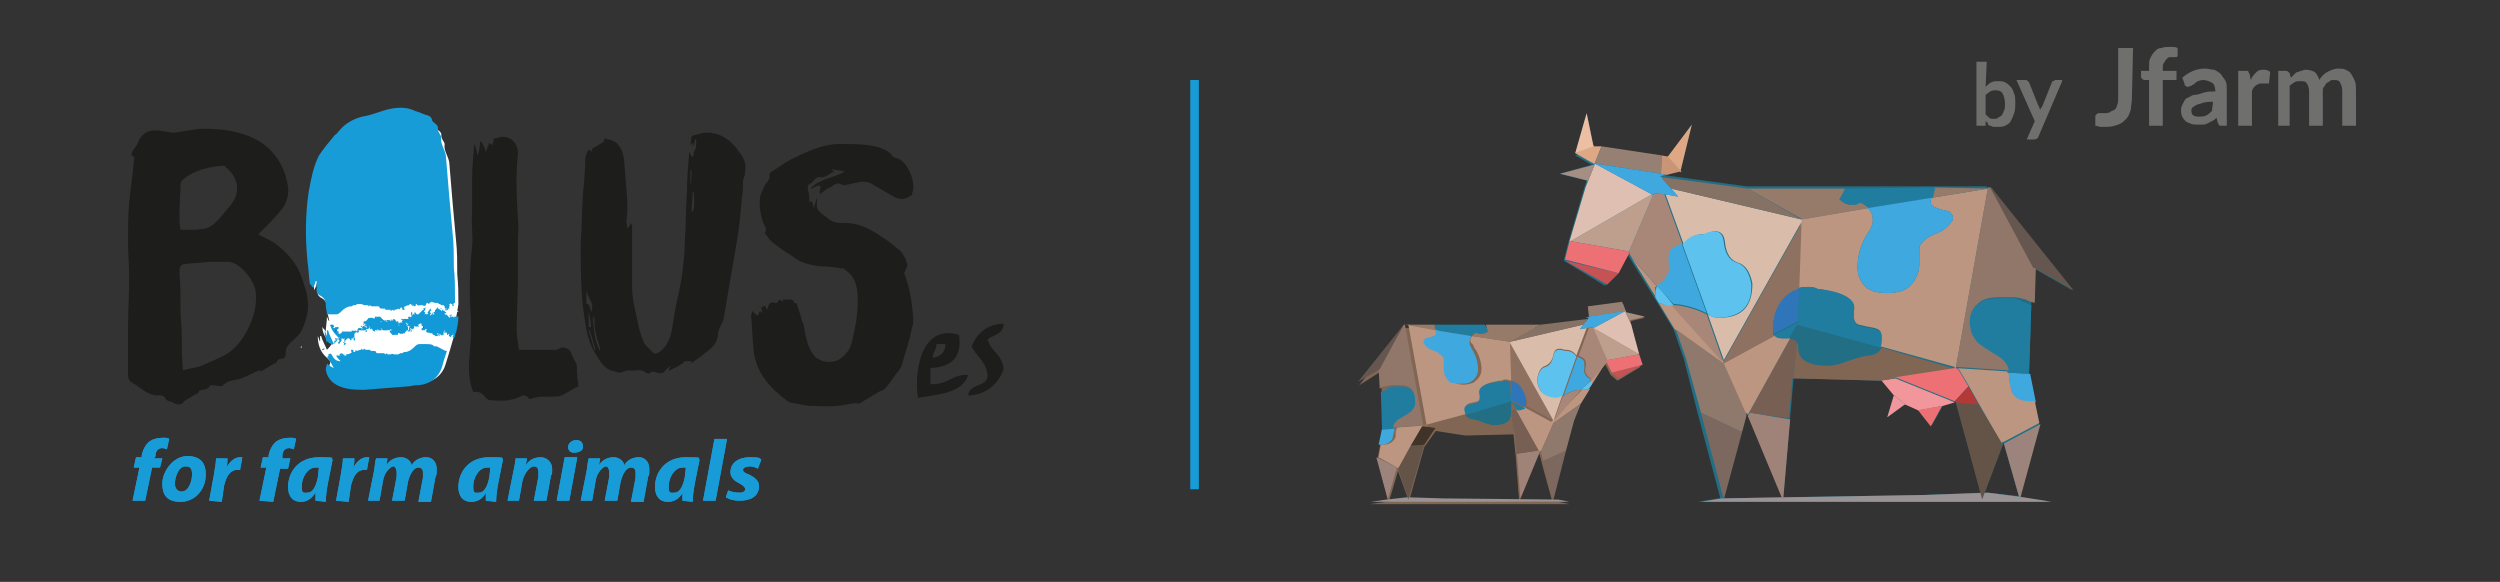 <?xml version="1.0" encoding="UTF-8"?> <svg xmlns="http://www.w3.org/2000/svg" xmlns:xlink="http://www.w3.org/1999/xlink" version="1.1" id="Warstwa_1" x="0px" y="0px" viewBox="0 0 218.7 50.9" style="enable-background:new 0 0 218.7 50.9;" xml:space="preserve"><rect x="0" y="0" width="218.7" height="50.9" fill="#333333" stroke="none"/> <style type="text/css"> .st0{fill:#816654;} .st1{fill:#226E84;} .st2{fill:#6F6F6E;} .st3{fill:none;stroke:#189CD8;stroke-width:0.75;stroke-miterlimit:10;} .st4{fill:#FFFFFF;} .st5{fill-rule:evenodd;clip-rule:evenodd;fill:#FFFFFF;} .st6{fill-rule:evenodd;clip-rule:evenodd;fill:#263578;} .st7{fill-rule:evenodd;clip-rule:evenodd;fill:#119AD7;} .st8{fill-rule:evenodd;clip-rule:evenodd;fill:#189CD8;} .st9{fill-rule:evenodd;clip-rule:evenodd;fill:#1D1E1C;} .st10{fill:#189CD8;} .st11{fill:#8E7161;} .st12{fill:#2E76B9;} .st13{fill:#9A9395;} .st14{fill:#A08378;} .st15{fill:#775F54;} .st16{fill:#9C847D;} .st17{fill:#3EA8DF;} .st18{fill:#BC9681;} .st19{fill:#217DA0;} .st20{fill:#91776A;} .st21{fill:#7D685F;} .st22{fill:#A88778;} .st23{fill:#5DC3EE;} .st24{fill:#DABCAB;} .st25{fill:#BE9E8D;} .st26{fill:#C55356;} .st27{fill:#ED7074;} .st28{fill:#DEBFB1;} .st29{fill:#A78E83;} .st30{fill:#968073;} .st31{fill:#8F786C;} .st32{fill:#645448;} .st33{fill:#403328;} .st34{fill:#655650;} .st35{fill:#977B6A;} .st36{fill:#867165;} .st37{fill:#F1969B;} .st38{fill:#DEA885;} .st39{fill:#ECBFA3;} .st40{fill:#CA9477;} .st41{fill:#F1969C;} .st42{fill:#B23938;} </style> <g> <polygon class="st0" points="122.9,28.4 122.8,28.4 122.8,28.4 "></polygon> <path class="st0" d="M142.7,28.4l-0.1-0.3l1.3-0.3l-1.6-0.4l0,0l0,0l0,0l-0.3-0.8l-3,0.5l0.1,0.9l-0.3,0l0.3,0.1l-0.1,0l-4.2,0.6 l0,0l-0.2,0l-4.5,0l0,0c0,0,0,0,0,0l-7.1,0l0,0l0,0l-0.1,0l-4,5l1.9-1.2l0,0l0,0l0.2,5.2v0l-0.3,1.4c0.1,0,0.1,0,0.2,0l0,0 c-0.1,0-0.1,0-0.2,0l-0.2,1.1v0l0,0l1,3.7l0.8-2.7l0-0.1l0,0.1l0.9,2.5l-0.1,0h0l-1.8,0.2l-1.5,0.2h17.5l-1-0.2l-10-0.1l-3-0.1 l1.3-4.6l0,0l1-1.4l1.9,0.3l0.7,0.1l4.2-0.1l0,0h0l0.2,2l0.3,3.9h0l1.7-4.1v0l0.1-0.1l0,0.1h0l0.2,0.8l0.9,3.3l1.1-4.3l0.7-2.6 l0.5-1.5l0.8-1.3c0,0,0,0,0,0l0.2-0.3l1.2-1.9l0,0l0.1-0.2l0,0l0.5,1l0.6,0.5l2-1.2l-0.2-0.9L142.7,28.4z"></path> <polygon class="st0" points="123,28.4 123,28.4 123,28.4 "></polygon> </g> <g> <path class="st1" d="M176.7,43.5l1.7-6.3l0,0l0-0.1l-0.9-4.4v0l0.3-9.2l0,0l0-0.1l3.5,2l-7.2-9l-0.1,0l-0.2,0l0,0l0,0h0l0-0.1 l-4.7,0v0l-7.8,0h0l-8.1,0l-0.4,0l-7.4-1l-0.2,0l0.6-0.1L147,15l0,0l0,0l1-4.1l-2,2.9l-0.1,0l-0.5-0.1l-5.3-0.8l0,0l-0.7,0v0 l-1.6,0.7l1.4,0.8h0l0.3,0l0,0l-0.3-0.1l0.2,0.1l0,0l-0.1,0l-2.9,0.8l2.4,0.6l-0.2,0.6l-1.4,4.8l0,0l-0.4,1.6l3.6,2.2l1.1-1l0,0 l0.9-1.7v0l2.6,4.2c0,0,0,0,0.1,0c0,0,0,0,0,0c0,0-0.1,0-0.1,0l1.4,2.3l0,0l0.9,2.6l1.2,4.7l2,7.5l-0.2,0l-1.8,0.3h30.7v0l-2.6-0.4 L176.7,43.5z M142.5,22.2L142.5,22.2l0-0.2l0,0L142.5,22.2L142.5,22.2z M146.4,26.7L146.4,26.7L146.4,26.7L146.4,26.7z M149,20.5 L149,20.5C149,20.5,149,20.5,149,20.5C149,20.5,149,20.5,149,20.5z M150.8,43.6l1.5-5.8l0.4-1.5l0,0l0.1-0.2l0.1,0.2l0.2,0l-0.2,0 l3,7.2L150.8,43.6z M168.3,43.3L156,43.5l0.9-10.4h0.1l0,0l7.6,0.2l0,0h0l1.1,1.2l0,0l-0.6,2l1.5-1.1l0.1,0l1.1,0.4l0.1,0l1.1,1.4 l1-1.8l0.1,0l1-0.3l0,0h0l0,0.1l2.2,7.9L168.3,43.3z M173.9,43.1l-0.3,0l1.6-4.2l0,0l0.1-0.2l0,0.1l0,0l0,0l1.3,4.6L173.9,43.1z"></path> <polygon class="st1" points="139.4,12.8 138.8,9.9 137.8,13.4 137.8,13.4 "></polygon> </g> <g> <path class="st2" d="M173.7,7.6c0.2-0.2,0.3-0.3,0.5-0.4s0.4-0.1,0.6-0.1c0.2,0,0.4,0,0.6,0.1c0.2,0.1,0.3,0.2,0.5,0.4 s0.2,0.4,0.3,0.6c0.1,0.2,0.1,0.5,0.1,0.8c0,0.3,0,0.6-0.1,0.9c-0.1,0.3-0.2,0.5-0.3,0.7s-0.3,0.3-0.5,0.4s-0.4,0.1-0.7,0.1 c-0.1,0-0.2,0-0.3,0c-0.1,0-0.2-0.1-0.3-0.1s-0.2-0.1-0.2-0.2s-0.1-0.1-0.2-0.2l0,0.3c0,0.1,0,0.1-0.1,0.1c0,0-0.1,0-0.1,0h-0.6 V5.4h0.9L173.7,7.6L173.7,7.6z M173.7,10c0.1,0.1,0.2,0.2,0.3,0.3s0.3,0.1,0.4,0.1s0.3,0,0.4-0.1s0.2-0.1,0.3-0.2 c0.1-0.1,0.1-0.2,0.2-0.4s0.1-0.4,0.1-0.6c0-0.4-0.1-0.7-0.2-0.9c-0.1-0.2-0.3-0.3-0.6-0.3c-0.2,0-0.3,0-0.5,0.1 c-0.1,0.1-0.3,0.2-0.4,0.3L173.7,10L173.7,10z"></path> <path class="st2" d="M180.4,7.1l-2.1,4.9c0,0.1-0.1,0.1-0.1,0.1c0,0-0.1,0.1-0.2,0.1h-0.7l0.7-1.6l-1.6-3.6h0.8 c0.1,0,0.1,0,0.2,0.1s0.1,0.1,0.1,0.1l0.8,2c0,0.1,0.1,0.1,0.1,0.2c0,0.1,0,0.1,0.1,0.2c0-0.1,0-0.1,0.1-0.2c0-0.1,0.1-0.1,0.1-0.2 l0.8-2c0-0.1,0.1-0.1,0.1-0.1c0.1,0,0.1-0.1,0.2-0.1H180.4L180.4,7.1z"></path> <path class="st2" d="M186.5,8.6c0,0.4-0.1,0.7-0.1,1c-0.1,0.3-0.2,0.6-0.4,0.8s-0.4,0.4-0.7,0.5s-0.6,0.2-1,0.2c-0.2,0-0.3,0-0.5,0 c-0.2,0-0.3-0.1-0.5-0.1c0-0.1,0-0.2,0-0.4s0-0.2,0-0.4c0-0.1,0-0.1,0.1-0.2c0,0,0.1-0.1,0.2-0.1c0.1,0,0.1,0,0.2,0s0.2,0,0.3,0 c0.2,0,0.3,0,0.5-0.1c0.1-0.1,0.2-0.1,0.4-0.2c0.1-0.1,0.2-0.3,0.2-0.4c0.1-0.2,0.1-0.4,0.1-0.7V4.2h1.3L186.5,8.6L186.5,8.6z"></path> <path class="st2" d="M188,11V7L187.6,7c-0.1,0-0.2-0.1-0.2-0.1c-0.1-0.1-0.1-0.1-0.1-0.2V6.2h0.7V5.8c0-0.3,0-0.5,0.1-0.7 s0.2-0.4,0.4-0.6s0.3-0.3,0.6-0.3c0.2-0.1,0.5-0.1,0.8-0.1c0.2,0,0.4,0,0.6,0.1l0,0.6c0,0,0,0.1,0,0.1c0,0-0.1,0.1-0.1,0.1 s-0.1,0-0.1,0s-0.1,0-0.1,0c-0.1,0-0.3,0-0.4,0c-0.1,0-0.2,0.1-0.3,0.2c-0.1,0.1-0.1,0.2-0.2,0.3s-0.1,0.3-0.1,0.4v0.3h1.2V7h-1.2 v4L188,11L188,11z"></path> <path class="st2" d="M190.9,6.8c0.6-0.5,1.2-0.8,2-0.8c0.3,0,0.5,0.1,0.8,0.1c0.2,0.1,0.4,0.2,0.6,0.4c0.1,0.2,0.3,0.4,0.4,0.6 s0.1,0.5,0.1,0.8V11h-0.5c-0.1,0-0.2,0-0.2-0.1s-0.1-0.1-0.1-0.2l-0.1-0.4c-0.1,0.1-0.2,0.2-0.4,0.3s-0.2,0.1-0.4,0.2 s-0.3,0.1-0.4,0.1s-0.3,0-0.5,0c-0.2,0-0.4,0-0.6-0.1c-0.2-0.1-0.3-0.1-0.4-0.2c-0.1-0.1-0.2-0.2-0.3-0.4c-0.1-0.2-0.1-0.4-0.1-0.6 c0-0.1,0-0.2,0.1-0.4s0.1-0.2,0.2-0.4s0.2-0.2,0.4-0.3s0.3-0.2,0.5-0.2s0.5-0.1,0.8-0.2c0.3-0.1,0.6-0.1,1-0.1V8 c0-0.3-0.1-0.6-0.2-0.7S193,7,192.8,7c-0.2,0-0.3,0-0.5,0.1c-0.1,0-0.2,0.1-0.3,0.2c-0.1,0.1-0.2,0.1-0.3,0.2 c-0.1,0-0.2,0.1-0.3,0.1c-0.1,0-0.1,0-0.2-0.1c-0.1,0-0.1-0.1-0.1-0.2L190.9,6.8L190.9,6.8z M193.6,8.9c-0.3,0-0.6,0-0.9,0.1 s-0.4,0.1-0.6,0.2c-0.1,0.1-0.2,0.1-0.3,0.2c-0.1,0.1-0.1,0.2-0.1,0.3c0,0.2,0.1,0.4,0.2,0.4c0.1,0.1,0.3,0.1,0.5,0.1 c0.2,0,0.4,0,0.6-0.1c0.2-0.1,0.3-0.2,0.5-0.4L193.6,8.9L193.6,8.9z"></path> <path class="st2" d="M196.9,7c0.1-0.3,0.3-0.5,0.5-0.7c0.2-0.2,0.4-0.2,0.7-0.2c0.2,0,0.4,0.1,0.5,0.2l-0.1,0.9 c0,0.1,0,0.1-0.1,0.1c0,0-0.1,0-0.1,0c-0.1,0-0.1,0-0.2,0s-0.2,0-0.3,0c-0.1,0-0.2,0-0.3,0.1c-0.1,0-0.2,0.1-0.3,0.2 c-0.1,0.1-0.1,0.2-0.2,0.3C197.1,7.8,197,7.9,197,8v3h-1.2V6.2h0.7c0.1,0,0.2,0,0.2,0.1s0.1,0.1,0.1,0.2L196.9,7L196.9,7z"></path> <path class="st2" d="M199.3,11V6.2h0.7c0.1,0,0.2,0.1,0.3,0.2l0.1,0.4c0.1-0.1,0.2-0.2,0.3-0.3c0.1-0.1,0.2-0.2,0.3-0.2 s0.2-0.1,0.3-0.1s0.2-0.1,0.4-0.1c0.3,0,0.6,0.1,0.8,0.2c0.2,0.2,0.3,0.4,0.4,0.7c0.1-0.2,0.2-0.3,0.3-0.4s0.2-0.2,0.4-0.3 c0.1-0.1,0.3-0.1,0.4-0.2c0.1,0,0.3-0.1,0.5-0.1c0.3,0,0.5,0,0.7,0.1s0.4,0.2,0.5,0.4c0.1,0.2,0.2,0.3,0.3,0.6 c0.1,0.2,0.1,0.5,0.1,0.8V11h-1.2V7.9c0-0.3-0.1-0.5-0.2-0.7c-0.1-0.2-0.3-0.2-0.6-0.2c-0.1,0-0.2,0-0.3,0.1s-0.2,0.1-0.3,0.2 s-0.1,0.2-0.2,0.3s-0.1,0.2-0.1,0.4V11h-1.2V8c0-0.3-0.1-0.6-0.2-0.7c-0.1-0.2-0.3-0.2-0.6-0.2c-0.2,0-0.3,0-0.5,0.1 c-0.1,0.1-0.3,0.2-0.4,0.3V11L199.3,11L199.3,11z"></path> </g> <g id="Warstwa_1-2"> <line class="st3" x1="104.5" y1="7" x2="104.5" y2="42.8"></line> <path class="st4" d="M28.9,31.6c0,0.2-0.1,0.3-0.1,0.5c0.1,0.9,0.8,1.4,1.5,1.6c0.6,0.2,1.3,0.2,1.9,0.2c1.2-0.1,2.5-0.2,3.8-0.3 c0.2,0,0.5-0.1,0.7-0.1c1.1,0,2-0.6,2.3-1.7c0.2-0.6,0.4-1.3,0.6-2c0.1-0.2,0.1-0.6,0.1-0.8c0.1-0.8,0.3-1.6,0.4-2.4 c0-0.9,0-1.7-0.1-2.6c0-1,0-2-0.1-2.9c-0.1-1.1-0.2-2.2-0.3-3.3c-0.1-1.2-0.2-2.4-0.3-3.6c-0.1-0.6-0.5-1-0.4-1.6 c0-0.1-0.1-0.2-0.2-0.4c-0.1-0.2-0.1-0.4-0.1-0.5c-0.1-0.3-0.5-0.4-0.5-0.6c-0.1-0.4-0.4-0.4-0.6-0.5c-0.2-0.1-0.5-0.2-0.8-0.3 c-0.8-0.4-1.7-0.3-2.5-0.1c-0.7,0.2-1.4,0.5-2.1,0.6c-0.8,0.2-1.5,0.6-2,1.2c-0.1,0.1-0.2,0.3-0.4,0.4c-0.5,0.6-1,1.2-1.4,1.8 c-0.5,1-0.7,2.1-0.9,3.2c-0.3,2-0.3,4-0.1,6.1c0.1,0.6,0.1,1.2,0.2,1.9c0.1-0.3,0.2-0.4,0.2-0.6c0,0,0.1,0,0.1,0c0,0.3,0,0.6,0,0.9 c0,0.1,0.1,0.2,0.2,0.3c0.4,0.2,0.6,0.4,0.6,0.9c0,0.4,0.1,0.7,0.2,1.1v0.1c-0.1-0.1-0.1-0.2-0.2-0.4c0,0.5-0.1,0.9-0.1,1.3 c-0.1-0.2-0.2-0.2-0.3-0.4c0,0.4,0.2,0.9,0.5,1.1c0.1,0.1,0.3,0.3,0.3,0.4c-0.1,0.2-0.2,0.3-0.4,0.5c-0.2-0.5-0.4-0.8-0.5-1.2h-0.1 c0,0.2,0,0.3,0,0.5c-0.1-0.2-0.1-0.3-0.2-0.5c0,0.7,0.2,1.4,0.8,1.9L28.9,31.6L28.9,31.6L28.9,31.6z"></path> <path class="st5" d="M29,30.3c0.4,0.5,0.7,0.9,1,1.3C29.4,31.5,29.1,31.1,29,30.3"></path> <path class="st4" d="M38.2,27.3L38.2,27.3C38.1,27.2,38.1,27.3,38.2,27.3"></path> <path class="st4" d="M26.4,28.2C26.4,28.2,26.4,28.2,26.4,28.2C26.4,28.1,26.4,28.2,26.4,28.2"></path> <path class="st4" d="M40,27.3c0,0,0.1,0,0.1-0.1H40C40,27.2,40,27.3,40,27.3"></path> <path class="st4" d="M30.2,29.1L30.2,29.1C30.2,29.1,30.2,29.1,30.2,29.1L30.2,29.1z"></path> <path class="st4" d="M30.9,28.2L30.9,28.2L30.9,28.2C31,28.2,30.9,28.2,30.9,28.2"></path> <path class="st4" d="M30.1,29.2C30.1,29.2,30.1,29.2,30.1,29.2L30.1,29.2C30,29.1,30.1,29.2,30.1,29.2"></path> <path class="st4" d="M31,28.2c0,0,0,0.2,0.1,0.2c0.1,0,0.1-0.1,0.1-0.1s0-0.1,0.1-0.1h-0.1v0.1c0,0,0,0.1-0.1,0.1L31,28.2L31,28.2 C31.1,28.1,31.1,28.2,31,28.2"></path> <path class="st4" d="M28.2,30.3L28.2,30.3C28.3,30.4,28.3,30.3,28.2,30.3"></path> <path class="st4" d="M40,29.4C40,29.4,40,29.4,40,29.4C40,29.4,40,29.4,40,29.4"></path> <path class="st4" d="M26.4,30.3c0,0-0.1,0-0.1,0.1h0.1C26.4,30.4,26.4,30.3,26.4,30.3"></path> <path class="st4" d="M36.2,28.4L36.2,28.4C36.2,28.5,36.2,28.4,36.2,28.4L36.2,28.4z"></path> <path class="st4" d="M35.5,29.4L35.5,29.4L35.5,29.4C35.5,29.5,35.5,29.4,35.5,29.4"></path> <path class="st4" d="M36.3,28.4C36.3,28.4,36.3,28.4,36.3,28.4L36.3,28.4C36.4,28.5,36.4,28.4,36.3,28.4"></path> <path class="st6" d="M28.1,30.5C28.1,30.5,28.1,30.5,28.1,30.5l0-0.1C28.1,30.4,28.1,30.5,28.1,30.5"></path> <path class="st7" d="M39.3,29.4L39.3,29.4c0,0,0.1,0.1,0.1,0.1c0.1-0.1,0.1-0.2,0.2-0.2h0c0,0,0.1-0.1,0.1,0 c-0.1,0.1-0.1,0.1-0.1,0.2l0.1,0c0,0,0,0,0.1,0c0-0.1,0-0.3,0.1-0.4c0.1-0.5,0.2-0.9,0.2-1.4h-0.4c0,0.1,0,0.1,0,0.1l0.1,0 c-0.1,0.1-0.1-0.1-0.2-0.1c0,0,0,0.1,0,0l0,0c0,0-0.1,0-0.1,0h-0.1c0-0.1,0.2-0.1,0.3-0.1h0c0.1,0,0-0.1,0,0c0,0-0.1,0-0.1,0 c0,0-0.1,0-0.1,0v-0.1c0,0,0,0-0.1,0c0,0,0.1,0,0,0.1c0,0-0.1,0-0.1,0c0,0.1,0,0,0.1,0.1c0,0-0.1,0,0,0.1c-0.2,0-0.2-0.3-0.5-0.3 c0,0,0-0.1,0-0.1c0,0,0-0.1,0,0v0c0,0,0.1,0,0.2,0s0.1,0,0.1,0c-0.1,0-0.2,0-0.2-0.1c0,0-0.1,0-0.1-0.1c0,0-0.1,0-0.2-0.1 c0.1,0-0.1-0.1,0-0.1c0,0-0.1,0-0.2-0.1c0.1,0.1-0.1,0.1-0.1,0.1c0.1,0,0.2,0,0.2-0.1c0,0,0,0.1,0,0.1l0.2,0.1 c-0.2-0.1-0.1,0.2-0.2,0.1c0,0,0-0.1-0.1-0.1c0,0,0,0,0,0c0,0-0.1-0.1-0.2-0.1c0,0,0-0.1,0-0.1c-0.1,0-0.1,0.1-0.1,0.1h0 c-0.1,0,0,0.1-0.1,0.1c0,0,0,0,0,0c-0.1,0,0,0.2-0.1,0.2c0,0,0,0,0,0c-0.2,0,0,0.1,0,0.2c-0.1,0-0.1,0-0.2,0c0.1,0,0-0.1,0.1-0.1 c-0.1,0-0.1,0-0.1-0.1c0.1,0.1-0.1,0.1,0,0.2c-0.1,0-0.1,0.1-0.2,0.1c0-0.1,0.1-0.1,0.1-0.2l-0.1-0.1c0-0.1,0.2-0.1,0.1-0.2 c-0.1,0,0.1-0.1-0.1-0.1c0,0.1,0,0.1-0.1,0.2c0,0-0.1,0.1-0.1,0.2c0.1,0,0.1,0,0.1,0c-0.1,0,0,0.1-0.2,0.1v0c0,0,0,0,0,0 c0,0,0-0.1,0-0.1c0,0.1-0.1,0-0.1,0.1c-0.1,0,0-0.1,0-0.2c-0.1,0,0,0-0.1,0c0,0,0-0.2,0-0.1c0.1,0,0.1-0.1,0.1-0.2 c0,0,0-0.1,0.1-0.1c0,0-0.1,0-0.1,0c0,0-0.1,0.1-0.2,0.1h0h0c0,0.1,0.1,0,0.1,0.1h-0.1c0,0,0,0,0,0l0,0h0c0,0-0.1,0.1-0.1,0.1 s-0.1,0.1-0.1,0.1c0,0-0.1,0.1-0.1,0.1c0,0-0.1,0.1-0.1,0.1c0,0-0.1,0-0.1,0h0c-0.1,0-0.1-0.1-0.2-0.2c-0.1,0.1,0,0.1-0.1,0.2 c0,0,0,0,0.1,0c-0.1,0.1-0.1-0.1-0.2,0c-0.1,0,0,0,0,0.1c0,0,0.1-0.1,0-0.1c0,0.1-0.1,0-0.1,0c0.1,0,0.1-0.2,0-0.2 c-0.1,0.1,0,0.2-0.1,0.2c0.1,0,0.1,0.1,0.1,0.2l0.1-0.1c-0.1,0.1-0.1,0.1-0.2,0.2c0.1-0.1-0.1-0.1-0.1-0.1c0,0-0.1,0-0.1,0.1 c0,0,0,0.1,0.1,0.1c-0.1,0-0.2,0-0.3,0v0l-0.2,0v0c-0.1,0-0.1,0-0.2,0v0.1c0.2-0.1,0,0,0.2,0c-0.1,0-0.2,0.1-0.1,0.2 c-0.1,0-0.2,0-0.3,0.1c-0.1,0,0,0.1,0,0.1c0,0,0.1,0.1,0,0.1c0,0,0-0.1,0-0.1c-0.1,0-0.2,0-0.2,0c0,0,0.1,0,0.1,0c0,0,0,0-0.1,0 c0,0-0.1,0,0,0c0,0,0,0,0.1,0c0,0,0.1,0,0.1,0c0,0,0-0.2,0-0.2c0.1,0,0.1,0,0.1,0c-0.1,0-0.1,0-0.1,0.1c0,0,0,0,0-0.1 c0,0-0.1,0-0.1,0.1c0-0.1,0.1-0.2,0-0.2c0,0-0.1,0-0.1,0.1c0-0.1-0.1-0.1-0.1-0.2c0,0-0.1-0.1-0.2-0.1c0,0,0,0,0,0.1h0 c-0.1,0,0,0.1-0.2,0c0.1,0,0.1-0.1,0.2-0.1c0,0,0.1,0,0.1,0h0.1c0,0,0,0-0.1,0s-0.1,0-0.1,0c-0.1,0.1-0.3,0-0.2,0.2 c-0.1,0-0.1-0.1-0.1-0.1c-0.1,0-0.2,0-0.2,0c-0.1,0-0.1,0-0.1,0.1c0,0,0.1,0,0.1,0c0,0.1-0.1,0-0.1,0.1c0,0,0-0.1,0-0.1 c0,0,0,0-0.1-0.1h-0.1l0.1,0c0,0-0.1,0.1,0,0.1c0,0,0,0-0.1-0.1c0,0-0.1,0-0.1,0c0,0.1-0.1,0.1-0.1,0.1v0c0,0,0,0-0.1,0.1 c0-0.1,0-0.1,0.1-0.1l0,0c0,0,0.1,0,0.1-0.1v-0.1c0,0-0.1,0-0.1,0v-0.1h-0.1c0,0,0-0.1,0-0.1c0,0-0.1,0-0.2,0 c-0.1,0-0.2,0.1-0.2,0.1c0-0.1,0.1,0,0.1-0.1c0,0-0.1,0-0.1,0c0,0-0.1,0-0.1,0v0.1h0c0,0-0.1,0.1-0.1,0.1c0.1-0.1-0.1,0-0.1-0.1 c-0.1,0-0.1,0-0.2,0s-0.1,0.1-0.2,0c0,0.1,0,0.1-0.1,0.2c0,0-0.1,0.1-0.1,0.1h-0.1c0,0-0.1,0-0.1,0.1c0.1,0.1-0.1,0.2,0,0.2 c0,0,0.1,0,0.1-0.1c0,0,0-0.1,0-0.1c0,0.1,0,0.1,0.1,0.2c0.1,0.1,0,0,0.1,0c0,0,0,0-0.1,0s-0.1,0-0.1,0.1c0,0,0,0,0.1,0h0 c0,0,0,0,0.1,0.1c0,0,0,0.1,0,0.1c-0.1,0,0-0.2-0.2-0.1v-0.1c0,0,0,0-0.1,0c0,0,0,0-0.1,0.1c-0.1,0,0-0.1,0-0.1c0,0,0,0-0.1,0 c0,0-0.1,0,0,0.1h0.1c-0.1,0.2,0.1,0.1,0,0.2c-0.2,0,0-0.1,0-0.1h-0.2c0,0-0.1,0-0.2,0c0.1,0,0,0.1,0,0.1s-0.1,0.1,0,0.1 c0,0-0.1,0.1-0.1,0.1c0,0-0.1-0.1,0-0.1c-0.1,0-0.3,0.1-0.4,0c-0.1,0,0,0.1,0,0.1H30c-0.1,0-0.1,0-0.1,0.1c0,0-0.1,0.1-0.2,0.1 c-0.2,0,0-0.1-0.1-0.2c0-0.1-0.1,0-0.1,0c0,0,0,0,0-0.1v0v0l0,0c0,0,0,0,0,0l0,0c0,0,0,0,0,0l0,0c0,0,0,0,0,0c0,0,0-0.1,0-0.1h0 c0,0,0,0,0.1,0c0-0.1,0.1-0.2-0.1-0.2c-0.1,0.1,0,0-0.1,0c-0.1,0-0.1,0.1-0.1,0.1h0.1c0,0-0.1,0-0.2,0c-0.1,0,0-0.1,0-0.1 s0.1,0,0-0.1c0,0,0,0,0,0c0,0,0,0,0,0c0-0.1-0.1-0.1-0.1-0.1h-0.1v0c0,0,0,0,0,0h0v0c0,0,0,0,0,0c0,0-0.2,0-0.1,0.1 c0,0,0.1,0,0.1,0c-0.1,0-0.1,0-0.1,0c0.1,0.3,0.3,0.6,0.4,0.7c0.1,0.1,0.3,0.3,0.3,0.4c-0.1,0.2-0.2,0.3-0.4,0.5 c-0.2-0.5-0.4-0.8-0.5-1.2h-0.1c0,0.2,0,0.3,0,0.5c-0.1-0.2-0.1-0.3-0.2-0.5c0,0.4,0.1,0.8,0.2,1.1c0,0,0-0.2,0.1-0.1 c0,0,0,0.1,0.1,0.1c0,0,0,0,0,0c0,0,0.1,0.1,0.2,0.1c0,0,0,0.1,0,0.1c0.1,0,0.1-0.1,0.1-0.1h0c0.1,0,0-0.1,0.1-0.1c0,0,0,0,0,0 c0.1,0,0-0.2,0.1-0.2c0,0,0,0,0,0c0.2,0,0-0.1,0-0.2c0.1,0,0.1,0,0.2,0c-0.1,0,0,0.1-0.1,0.1c0.1,0,0.1,0,0.1,0.1 c-0.1-0.1,0.1-0.1,0-0.2c0.1,0,0.1-0.1,0.2-0.1c0,0.1-0.1,0.1-0.1,0.2l0.1,0.1c0,0.1-0.2,0.1-0.1,0.2c0.1,0-0.1,0.1,0.1,0.1 c0-0.1,0-0.1,0.1-0.2c0,0,0.1-0.1,0.1-0.2c-0.1,0-0.1,0-0.1,0c0.1,0,0-0.1,0.2-0.1v0l0,0c0,0,0,0.1,0,0.1c0-0.1,0.1,0,0.1-0.1 c0.1,0,0,0.1,0,0.2c0.1,0,0,0,0.1,0c0,0,0,0.2,0,0.1c-0.1,0-0.1,0.1-0.1,0.2c0,0,0,0.1-0.1,0.1c0,0,0.1,0,0.1,0 c0,0,0.1-0.1,0.2-0.1h0h0c0-0.1-0.1,0-0.1-0.1H30c0,0,0,0,0,0l0,0h0c0,0,0.1-0.1,0.1-0.1s0.1-0.1,0.1-0.1c0,0,0.1-0.1,0.1-0.1 c0,0,0.1-0.1,0.1-0.1c0,0,0.1,0,0.1,0h0c0.1,0,0.1,0.1,0.2,0.2c0.1-0.1,0-0.1,0.1-0.2c0,0,0,0-0.1,0c0.1-0.1,0.1,0.1,0.2,0 c0.1,0,0,0,0-0.1c0,0-0.1,0.1,0,0.1c0-0.1,0.1,0,0.1,0c-0.1,0-0.1,0.2,0,0.2c0.1-0.1,0-0.2,0.1-0.2c-0.1,0-0.1-0.1-0.1-0.2L31,29.2 c0.1-0.1,0.1-0.1,0.2-0.2c-0.1,0.1,0.1,0.1,0.1,0.1c0,0,0.1,0,0.1-0.1c0,0,0-0.1-0.1-0.1c0.1,0,0.2,0,0.4,0v0l0.2,0v0 c0.1,0,0.1,0,0.2,0V29c-0.2,0.1,0,0-0.2,0c0.1,0,0.2-0.1,0.1-0.2c0.1,0,0.2,0,0.3-0.1c0.1,0,0-0.1,0-0.1c0,0-0.1-0.1,0-0.1 c0,0,0,0.1,0,0.1c0.1,0,0.2,0,0.2,0c0,0-0.1,0-0.1,0c0,0,0,0,0.1,0c0,0,0.1,0,0,0c0,0,0,0-0.1,0c0,0-0.1,0-0.1,0c0,0,0,0.2,0,0.2 c-0.1,0-0.1,0-0.1,0c0.1,0,0.1,0,0.1-0.1c0,0,0,0,0,0c0,0,0.1,0,0.1-0.1c0,0.1-0.1,0.2,0,0.2c0,0,0.1,0,0.1-0.1 c0,0.1,0.1,0.1,0.1,0.2c0,0,0.1,0.1,0.2,0.1c0,0,0,0,0-0.1h0c0.1,0,0-0.1,0.2,0c-0.1,0-0.1,0.1-0.2,0.1c0,0-0.1,0-0.1,0h-0.1 c0,0,0,0,0.1,0s0.1,0,0.1,0c0.1-0.1,0.3,0,0.2-0.2c0.1,0,0.1,0.1,0.1,0.1c0.1,0,0.2,0,0.2,0c0.1,0,0.1,0,0.1-0.1c0,0-0.1,0-0.1,0 c0-0.1,0.1,0,0.1-0.1c0,0,0,0.1,0,0.1c0,0,0,0,0.1,0.1H34l-0.1,0c0,0,0.1-0.1,0-0.1c0,0,0,0,0.1,0.1c0,0,0.1,0,0.1,0 c0-0.1,0.1-0.1,0.1-0.1v0.1c0,0,0,0,0.1-0.1c0,0.1,0,0.1-0.1,0.1l0,0c0,0-0.1,0-0.1,0.1v0.1c0,0,0.1,0,0.1,0v0.1h0.1 c0,0,0,0.1,0,0.1s0.1,0,0.2,0c0.1,0,0.2-0.1,0.2-0.1c0,0.1-0.1,0-0.1,0.1c0,0,0.1,0,0.1,0c0,0,0.1,0,0.1,0v-0.1h0 c0,0,0.1-0.1,0.1-0.1c-0.1,0.1,0.1,0,0.1,0.1c0.1,0,0.1,0,0.2,0s0.1-0.1,0.2,0c0-0.1,0-0.1,0.1-0.2c0,0,0.1-0.1,0.1-0.1h0.1 c0,0,0.1,0,0.1-0.1c-0.1-0.1,0.1-0.2,0-0.3c0,0-0.1,0-0.1,0.1c0,0,0,0.1,0,0.1c0-0.1,0-0.1-0.1-0.2c-0.1-0.1,0,0-0.1,0 c0,0,0,0,0.1,0s0.1,0,0.1-0.1c0,0,0,0-0.1,0h0c0,0,0,0-0.1-0.1c0,0,0-0.1,0-0.1c0.1,0,0,0.2,0.2,0.1V29c0,0,0,0,0.1,0 c0,0,0,0,0.1-0.1c0.1,0,0,0.1,0,0.1c0,0,0,0,0.1,0c0,0,0.1,0,0-0.1h-0.1c0.1-0.2-0.1-0.1,0-0.2c0.2,0,0,0.1,0,0.1H36 c0,0,0.1,0,0.2,0c-0.1,0,0-0.1,0-0.1s0.1-0.1,0-0.1c0,0,0.1-0.1,0.1-0.1c0,0,0.1,0.1,0,0.1c0.1,0,0.3-0.1,0.3,0c0.1,0,0-0.1,0-0.1 h-0.1c0.1,0,0.1,0,0.1-0.1c0,0,0.1-0.1,0.2-0.1c0.2,0,0,0.1,0.1,0.2c0,0.1,0.1,0,0.1,0c0,0,0,0,0,0.1v0v0l0,0c0,0,0,0,0,0l0,0 c0,0,0,0,0,0l0,0c0,0,0,0,0,0c0,0,0,0.1,0,0.1h0c0,0,0,0-0.1,0c0,0.1-0.1,0.2,0.1,0.2c0.1-0.1,0,0,0.1,0c0.1,0,0.1-0.1,0.1-0.1 h-0.1c0,0,0.1,0,0.2,0c0.1,0,0,0.1,0,0.1s-0.1,0,0,0.1c0,0,0,0,0,0c0,0,0,0,0,0c0,0.1,0.1,0.1,0.1,0.1c0,0,0.1,0,0.2,0 c0,0,0,0.1,0,0.1c0-0.1,0.2,0,0.2-0.1c0,0-0.1,0-0.1,0c0.1,0,0.1,0,0.1,0c0.1,0.1-0.1,0,0.1,0.2c0.1,0,0.1,0,0.2,0.1 c0,0,0.1,0,0.2,0l0-0.1h0.1c0,0-0.1,0.1,0,0.1c0.1,0,0-0.1,0.1-0.1c-0.1-0.1-0.1,0-0.2-0.1v0.1l-0.1-0.1c0.1-0.1,0.3,0.1,0.3,0 c0,0,0,0.1,0.1,0.1c0,0,0.1,0,0,0.1c0.1,0,0-0.1,0.2-0.1V29c0.1,0,0-0.1,0.1-0.1c0,0.1,0,0.1,0,0.2h-0.1c0,0,0.1,0,0-0.1H39 c0,0-0.1,0-0.1,0.1c0,0,0.1,0,0.2,0c0,0.1,0,0.1,0,0.1c0,0,0,0,0,0.1c0.1,0,0.1-0.1,0.2-0.1C39.3,29.3,39.2,29.3,39.3,29.4"></path> <path class="st6" d="M37.1,28.6C37.1,28.5,37.1,28.7,37.1,28.6c-0.1,0-0.1,0.1-0.1,0.1C37,28.7,37.1,28.7,37.1,28.6L37.1,28.6 C37.2,28.6,37.1,28.6,37.1,28.6z"></path> <path class="st6" d="M29.3,29C29.4,29.1,29.3,28.9,29.3,29c0.1,0,0.2-0.1,0.1-0.1C29.4,28.9,29.3,28.9,29.3,29L29.3,29 C29.3,29,29.3,29,29.3,29z"></path> <path class="st6" d="M28.4,30.5c-0.1,0-0.2,0-0.2,0.1l0,0c0,0,0,0,0,0.1h0C28.1,30.6,28.4,30.6,28.4,30.5"></path> <path class="st6" d="M39.6,29.4c0,0,0,0.1,0,0.1C39.6,29.5,39.6,29.5,39.6,29.4L39.6,29.4"></path> <path class="st8" d="M27.4,25.2c0.1-0.3,0.2-0.4,0.2-0.6c0,0,0.1,0,0.1,0c0,0.3,0,0.6,0,0.9c0,0.1,0.1,0.2,0.2,0.3 c0.4,0.2,0.6,0.4,0.6,0.9c0,0.3,0.1,0.5,0.1,0.8c0.1,0,0.1,0,0.2,0h0.6c0.2,0,0.3-0.1,0.5-0.3s0.5-0.4,0.8-0.4c0,0,0,0,0,0 c0.1,0,0.1,0,0.2-0.1c0,0,0.1,0,0.2,0v0c0,0,0.1-0.1,0.2-0.1h0.3c0.1,0,0.2,0.1,0.3,0.1h0c0,0,0.1,0,0.2,0s0.2,0,0.1,0.1 c0.2,0,0.1-0.2,0.3,0c0.1,0,0.1,0,0.2,0c0,0,0.1,0,0.2,0c0,0,0.1,0,0.2,0c0,0,0.1,0,0.1,0.1h0c0,0.1,0.2,0.1,0.3,0.1c0,0,0,0-0.1,0 c0,0,0.2,0,0.2,0c0,0,0,0,0,0h0.1v0.1h0.3v0c0,0,0,0,0.1,0h0.1c0,0.1-0.1,0-0.1,0.1c0.1-0.1,0,0,0.1,0c0,0,0-0.1,0,0 c0,0,0.1-0.1,0.2-0.1c0,0,0,0.1,0.1,0.1c0,0,0,0,0-0.1c0.2,0,0.3-0.1,0.4-0.1c0,0.1,0.1,0,0.1,0.1c0-0.1,0-0.2,0.1-0.2 c0.1,0,0.1,0.1,0.1,0.2h0.1c0,0,0.1,0,0.1,0c0-0.1-0.1-0.2,0-0.2h-0.1c0.1-0.1,0.3-0.2,0.5-0.2c0.1-0.1,0,0,0-0.1c0,0,0,0,0.1,0H36 c0,0-0.1,0.1,0,0.1l0.1-0.1c-0.1,0.1,0,0.1,0,0.2l0.1-0.1c0,0,0,0.1,0,0.1c0,0,0.1,0,0.2-0.1c0,0,0-0.1-0.1-0.1c0,0,0.1,0,0.1,0 c0,0,0.1,0,0.1,0c0,0,0.1,0,0.1,0h0.1c0,0-0.1,0-0.2,0c0,0-0.1,0,0,0.1h0.1v0.1c0-0.1,0.1-0.1,0.2-0.1h0.2c0,0.1,0.2,0,0.1,0.1 c0,0,0.1-0.1,0.2-0.1c-0.1,0,0-0.1,0-0.2c0,0.1,0,0,0.1,0c0,0,0.1,0,0.1,0c0,0-0.1,0.1,0,0.1c0,0,0.1-0.1,0.1-0.1s0.1-0.1,0.2-0.1 c0,0.1,0.2,0,0.2,0.1c-0.1,0-0.2,0-0.2,0c0.1,0,0.1,0,0.2,0h0.1c0.1,0,0.1,0,0.2,0c0,0,0.1,0.1,0.1,0.1s0.1,0,0.1,0h0 c0,0,0,0,0.1,0.1c0,0,0.1,0,0.1,0h-0.1c0,0-0.1,0,0,0h0c0,0,0,0,0.1,0l0.1,0c0,0-0.1,0-0.1,0l0,0c0,0,0.1,0,0.1,0l0.1,0.1 c0,0,0,0.1,0,0.1c0,0,0,0.1,0.1,0.1c0,0,0,0,0,0c0,0,0.1,0,0.1,0c0,0,0,0,0,0.1c0,0,0,0-0.1-0.1c0,0,0,0.1-0.1,0.1 c0,0,0.1,0,0.1,0.1c0-0.1,0.2,0,0.2-0.2c0,0,0,0,0.1,0c0,0,0,0,0-0.1v-0.1l0,0c0.1-0.1,0-0.1,0-0.2c0.1,0,0.1-0.1,0.1-0.1 c0,0.1,0.1,0.1,0.1,0.1c0.1,0,0,0,0.1,0c-0.1,0,0,0.2,0,0.2c0,0,0.1,0,0.1-0.1c-0.1,0,0-0.1,0-0.2c0,0,0.1,0,0.1,0l0,0 c0-0.2,0-0.3,0-0.5c0-0.9,0-1.7-0.1-2.6c0-1,0-2-0.1-2.9c-0.1-1.1-0.2-2.2-0.3-3.3c-0.1-1.2-0.2-2.4-0.3-3.6 c-0.1-0.6-0.5-1-0.4-1.6c0-0.1-0.1-0.2-0.2-0.4c-0.1-0.2-0.1-0.4-0.1-0.5c-0.1-0.3-0.5-0.4-0.5-0.6c-0.1-0.4-0.4-0.4-0.7-0.5 c-0.2-0.1-0.5-0.2-0.8-0.3c-0.8-0.4-1.7-0.3-2.5-0.1c-0.7,0.2-1.4,0.5-2.1,0.6c-0.8,0.2-1.5,0.6-2,1.2c-0.1,0.1-0.2,0.3-0.4,0.4 c-0.5,0.6-1,1.2-1.4,1.8c-0.5,1-0.7,2.1-0.9,3.2c-0.3,2-0.3,4-0.1,6.1c0.1,0.6,0.1,1.2,0.2,1.9"></path> <path class="st7" d="M39.1,30.7c-0.2,0-0.3-0.1-0.5-0.2c-0.1,0-0.1-0.1-0.2-0.1s-0.1-0.1-0.2-0.1c0,0,0,0-0.1,0c0,0,0,0-0.1,0 c0,0-0.1,0-0.1-0.1c-0.2-0.1-0.4-0.1-0.6-0.1h-0.6c-0.2,0-0.3,0.1-0.5,0.3s-0.5,0.4-0.8,0.4c0,0,0,0,0,0c-0.1,0-0.1,0-0.2,0.1 c0,0-0.1,0-0.2,0v0c0,0-0.1,0.1-0.2,0.1h-0.3c-0.1,0-0.2-0.1-0.3,0h0c0,0-0.1,0-0.2,0s-0.2,0-0.1-0.1c-0.2,0-0.1,0.2-0.3,0 c-0.1,0-0.1,0-0.2,0c0,0-0.1,0-0.2,0c0,0-0.1,0-0.2,0c0,0-0.1,0-0.1-0.1h0c0-0.1-0.2-0.1-0.3-0.1c0,0,0,0,0.1,0c0,0-0.2,0-0.2,0 c0,0,0,0,0,0h-0.1v-0.1h-0.3c0,0,0,0,0,0c0,0,0,0-0.1,0h-0.1c0-0.1,0.1,0,0.1-0.1c-0.1,0.1,0,0-0.1,0c0,0,0,0.1,0,0 c0,0-0.1,0.1-0.2,0.1c0,0,0-0.1-0.1-0.1c0,0,0,0,0,0.1c-0.2,0-0.3,0.1-0.4,0.1c0-0.1-0.1,0-0.1-0.1c0,0.1,0,0.2-0.1,0.2 c-0.1,0-0.1-0.1-0.1-0.2h-0.1c0,0-0.1,0-0.1,0c0,0.1,0.1,0.2,0,0.2h0.1c-0.1,0.1-0.3,0.2-0.5,0.2c-0.1,0.1,0,0,0,0.1c0,0,0,0-0.1,0 h-0.1c0,0,0.1-0.1,0-0.1l-0.1,0.1c0.1-0.1,0-0.1,0-0.2l-0.1,0.1c0,0,0-0.1,0-0.1c0,0-0.1,0-0.2,0.1c0,0,0,0.1,0.1,0.1 c0,0-0.1,0-0.1,0c0,0-0.1,0-0.1,0c0,0-0.1,0-0.1,0h-0.1c0.1,0.2,0.2,0.3,0.4,0.5c-0.4,0-0.6-0.2-0.8-0.6l0,0c0-0.1-0.2,0-0.1-0.1 c0,0-0.1,0.1-0.2,0.1c0.1,0,0,0.1,0,0.2c0,0,0,0-0.1,0c0.2,0.3,0.4,0.6,0.6,1c-0.2-0.1-0.4-0.2-0.6-0.4c0,0.2-0.1,0.3-0.1,0.5 c0.1,0.9,0.8,1.4,1.5,1.6c0.6,0.2,1.3,0.2,1.9,0.2c1.2-0.1,2.5-0.2,3.8-0.3c0.2,0,0.5-0.1,0.7-0.1c1.1,0,2-0.6,2.3-1.7 c0.1-0.4,0.2-0.7,0.3-1L39.1,30.7"></path> <path class="st6" d="M40,27.1L40,27.1l0,0.1h0v0C40,27.2,40,27.2,40,27.1C40,27.1,39.9,27.1,40,27.1"></path> <path class="st4" d="M35.4,29.4c0,0,0-0.2-0.1-0.2c-0.1,0-0.1,0.1-0.1,0.1s0,0.1-0.1,0.1h0c0,0,0,0,0,0l0,0v-0.1 C35.3,29.4,35.3,29.3,35.4,29.4L35.4,29.4L35.4,29.4C35.4,29.5,35.4,29.4,35.4,29.4"></path> <path class="st9" d="M26.9,26.2c0-0.5-0.2-0.9-0.3-1.3c-0.4-1.5-1.2-2.6-2.4-3.5c-0.5-0.4-1.1-0.6-1.6-0.9c0.6-0.6,1.3-1.3,1.9-2 c0.5-0.6,0.8-1.3,0.7-2.1c-0.2-1.6-1-3-2.3-3.9c-0.9-0.6-1.9-0.9-3-1.1c-0.9-0.1-1.8-0.2-2.7-0.1c-0.6,0.1-1.3,0.2-1.9,0.3h-0.3 c-0.5-0.1-1-0.2-1.5-0.2c-0.6,0-1.2,0.4-1.4,1c-0.1,0.3-0.3,0.5-0.5,0.8c-0.1,0.1-0.1,0.4-0.1,0.4c0.4,0.1,0.2,0.4,0.2,0.6 c-0.1,1.2-0.3,2.4-0.4,3.5s-0.1,2.4-0.1,3.5c0,1,0.1,2,0.1,2.9c0,1.6-0.1,3.1-0.1,4.7c0,1.3,0,2.5,0,3.8c0,0.4,0,0.7,0.4,0.9 c0.7,0.4,1.2,1,2.1,1.1c0.3,0,0.6-0.1,0.8,0.3c0.1,0.2,0.4,0.2,0.6,0.3c0.4,0.3,0.9,0.2,1-0.1c0.5-0.3,0.8-0.5,1.2-0.7 c0.1,0,0.1-0.2,0.1-0.2c0.3-0.2,0.8,0,1-0.5h0.2c0.3,0,0.8,0.2,0.9,0c0.5-0.5,1.1-0.4,1.6-0.6c0.6-0.2,1-0.5,1.6-0.7 c0,0,0.1,0.1,0.1,0.1c0.4-0.2,0.8-0.5,1.2-0.7h0.1c0.1-0.1,0.2-0.4,0.4-0.4c0.5,0,0.5-0.3,0.5-0.6c0-0.4,0.2-0.6,0.5-0.9 c0.3-0.3,0.7-0.6,0.9-1C26.7,28.2,27.1,27.2,26.9,26.2L26.9,26.2L26.9,26.2z M15.8,16.1c0-0.1,0.1-0.3,0.2-0.4 c1-0.8,2.2-1.1,3.5-1.2c0.1,0,0.2,0,0.2,0.1c0.6,0.4,1.2,1.3,1,2.3c-0.2,0.9-0.9,1.4-1.4,2.1c-0.4,0.4-0.8,0.9-1.4,1 c-0.3,0-0.6,0.1-0.8,0.1h-1.3c-0.1-0.4-0.1-0.9-0.1-1.3C15.7,17.8,15.8,16.9,15.8,16.1L15.8,16.1L15.8,16.1z M19.6,31.1 c-0.6,0.3-1.3,0.6-2,0.9c-0.5,0.2-1,0.2-1.6,0.4c-0.1-1.1-0.1-2.1-0.1-3.2c0-0.6-0.1-1.3-0.1-1.9c0-1.2,0-2.3-0.1-3.5 c0-0.4,0.1-0.7,0.5-0.7c0.7-0.1,1.4-0.1,2.2-0.2c0.5,0,0.9,0,1.4,0c1-0.1,2.2,1.3,2.5,2.3C22.8,27.1,21.4,30.2,19.6,31.1L19.6,31.1 L19.6,31.1z"></path> <g> <path class="st9" d="M79.4,23.2c-0.1-0.2-0.1-0.4-0.2-0.6c-0.2-0.3-0.3-0.6-0.6-0.8c-0.5-0.4-1-0.8-1.5-1.1c-1-0.7-2-1.2-3.2-1.2 c-0.6,0-1.1,0-1.6-0.5c-0.1-0.1-0.3-0.2-0.4-0.3c-0.2-0.2-0.4-0.3-0.4-0.5c-0.1-0.3,0-0.6,0-1c-0.1,0.3-0.2,0.6-0.3,1 c-0.1-0.3-0.1-0.5-0.2-0.6c0,0-0.1,0-0.2,0.1c0-0.4,0-0.7-0.1-1c-0.1-0.4,0-0.6,0.3-0.7c0.2-0.2,0.5-0.6,0.7-0.5 c0.6,0.1,0.9-0.4,1.3-0.5c-0.1,0-0.1-0.1-0.2-0.1c0-0.1,0-0.1,0-0.1c0.3,0.1,0.7,0.1,1.1,0.2c-1,0.6-2.2,0.6-3,1.5 c0.3,0,0.6-0.4,0.9-0.2c-0.1,0.3-0.1,0.5-0.1,0.7c0.3-0.2,0.6-0.5,0.9-0.6c0.3-0.1,0.6-0.6,1.1-0.2c0.1,0,0.1,0,0.2,0 c0.5-0.1,0.9-0.2,1.4-0.3c0.2,0,0.6,0,0.8,0.1c0.7,0.4,1.2,0.7,1.9,1.1c0.6,0.4,1.2,0.4,1.7,0c0.1,0,0.1-0.1,0.1-0.2 c0.4-0.8-0.4-3-1.5-3.1c-0.1,0-0.1-0.1-0.2-0.1c-0.3-0.5-0.7-0.6-1.2-0.8c-1-0.3-2-0.3-3-0.3c-1.6-0.1-3,0.5-4.4,1.2 c-0.7,0.3-1.3,0.8-2,1.2c-0.1,0.1-0.2,0.2-0.2,0.3c0.1,0.4-0.2,0.6-0.4,0.9c-0.1,0.3-0.3,0.6-0.4,1c-0.1,0.7,0,1.4,0.2,2.1 c0.1,0.4,0.5,0.7,0.2,1.1c0,0,0,0.1,0.1,0.1c0.2,0.3,0.4,0.6,0.7,0.8c0.5,0.4,1.1,0.8,1.6,1.1c0.7,0.6,1.6,0.8,2.5,0.9 c0.7,0,1.3,0.1,2,0.2c0.1,0,0.1,0,0.1,0.1c0.7,0.4,1,1.1,1.1,1.9c0.1,0.9,0,1.8-0.1,2.6c-0.1,0.5-0.2,1-0.3,1.5 c-0.1,0.4-0.2,0.9-0.5,1.2c-0.5,0.7-1.2,1-2,0.8c-0.2,0-0.5-0.2-0.7-0.3c-0.8-0.8-0.9-1.9-1.1-2.9c-0.1-0.2-0.2-0.4-0.2-0.6 c-0.1-0.4-0.3-0.8-0.4-1.3c-0.1,0-0.1,0.1-0.1,0.1c-0.2-0.2-0.2-0.4-0.4-0.4c-0.2,0-0.4,0-0.6,0v-0.1c-0.1,0.1-0.1,0.2-0.1,0.3 c-0.1-0.1-0.2-0.1-0.3-0.2c-0.1,0.1-0.2,0.2-0.2,0.3c-0.3,0-0.5-0.1-0.6,0c-0.2,0.1-0.2,0.4-0.3,0.6c-0.1-0.2-0.1-0.5-0.5-0.2 c0,0.2,0.1,0.3,0.1,0.5c-0.1-0.1-0.1-0.1-0.2-0.2c-0.1,0.1-0.1,0.2-0.2,0.4c-0.2-0.1-0.3-0.2-0.5-0.4c0,0.2-0.1,0.3-0.1,0.4 c0.1,0.9,0.1,1.8,0.2,2.7c0.1,2.2,1.4,3.6,3,4.8c0.1,0,0.2,0.1,0.2,0.1c0.5,0.1,1.1,0.2,1.6,0.3c0.8,0,1.7,0.1,2.5,0 c0.7,0,1.3-0.3,1.9-0.2c0.1,0,0.3-0.1,0.4-0.2c0.4-0.2,0.8-0.5,1.2-0.7c0.2-0.2,0.6-0.2,0.8-0.5c0.3-0.3,0.6-0.8,0.9-1.2 c0.2-0.2,0.4-0.5,0.5-0.8c0.3-1.1,0.7-2.2,0.9-3.3c0.1-0.2,0.1-0.5,0.1-0.7c-0.1-1.4-0.3-2.7-0.8-4L79.4,23.2L79.4,23.2z"></path> <path class="st9" d="M61.8,11.6c-0.4,0-0.9,0.2-1.3,0.3c0,0.2-0.1,0.5-0.1,0.8c0.1-0.1,0.1-0.2,0.2-0.2c0,0.1,0,0.2,0,0.4 c0.1-0.3,0.2-0.5,0.2-0.7h0.1c0,0.2,0,0.4,0,0.5c0,0.2-0.1,0.4-0.2,0.6c0,0.1,0,0.2-0.1,0.4h-0.1c-0.1-0.2-0.1-0.3-0.2-0.4 c-0.1,1.1-0.2,2.2-0.2,3.3c-0.1,1.5-0.1,3.1-0.2,4.7c0,0.8-0.1,1.6-0.2,2.5c-0.1,0.9-0.3,1.7-0.5,2.6c-0.2,0.9-0.3,1.9-0.5,2.8 c-0.2,0.7-0.5,1.3-1.2,1.7c-0.1,0-0.2,0.1-0.3,0c-0.3-0.3-0.7-0.6-0.9-1c-0.2-0.5-0.4-1.1-0.5-1.7c-0.2-1-0.5-2-0.5-3.1 c0-0.9,0-1.7,0-2.6s0-1.7,0-2.6c0-0.1,0-0.2-0.1-0.4c-0.1,0.2-0.2,0.4-0.3,0.5c0-0.2-0.1-0.4-0.1-0.6c0.2-1.4,0-2.7-0.1-4.1 c-0.1-0.9,0-1.9-0.6-2.6c-0.1-0.2-0.3-0.3-0.5-0.4c-0.2-0.1-0.5-0.1-0.7-0.2c0,0.1-0.1,0.2-0.1,0.4c0,0,0-0.1,0-0.1 c-0.3,0.2-0.6,0.4-1,0.6c0,0.1,0,0.1,0,0.3c-0.1-0.1-0.1-0.1-0.2-0.2c-0.3,0.1-0.3,0.4-0.4,0.7c0,1-0.1,2.1-0.2,3.1 c-0.1,1.5-0.1,2.9-0.2,4.4c0,1.9,0,3.8,0.2,5.6c0.2,1.3,0.3,2.7,1,3.9c0.4,0.6,0.7,1.3,1.4,1.6c0.3,0.1,0.7,0.2,0.9,0.2 c0.3-0.1,0.5-0.2,0.7-0.2c0.5,0.1,1-0.2,1.5,0.2c0.1,0.1,0.4,0.1,0.4,0c0.2-0.2,0.4,0,0.6,0c0.3,0.1,0.5,0.1,0.7-0.2 c0.1-0.1,0.2-0.2,0.5-0.4c-0.1,0.2-0.1,0.2-0.2,0.3c0,0,0,0.1,0.1,0.1c0.4-0.2,0.8-0.4,1.1-0.6c0.1,0,0.1-0.2,0.2-0.2 c0.2,0,0.4,0,0.6,0v0.2c0.3-0.3,0.7-0.5,0.9-0.7c0.6-0.5,1.3-0.8,1.4-1.8c0-0.5,0.4-1,0.5-1.4c0.4-2.3,0.8-4.7,1.2-7 c0.2-1.2,0.3-2.4,0.4-3.6c0.1-0.5,0.1-1,0.1-1.5c0.1-0.3,0.2-0.6,0.2-0.9c0.1-0.7-0.2-1.2-0.6-1.7C63.9,12.2,63,11.6,61.8,11.6 L61.8,11.6L61.8,11.6z M51.3,25.3c0,0.7,0.8,1.2,0.4,2c-0.1-0.5-0.2-0.8-0.4-0.7V25.3z M51.5,27.2c0.1,0.5,0.2,1,0.2,1.4 c0,0-0.1,0-0.2,0C51.5,28.2,51.5,27.7,51.5,27.2C51.4,27.2,51.5,27.2,51.5,27.2L51.5,27.2z M52,30.6c-0.2-0.6-0.3-1.1-0.5-1.7 c0,0,0.1,0,0.1,0c0.2,0.6,0.3,1.1,0.5,1.7C52.1,30.6,52,30.6,52,30.6L52,30.6L52,30.6z M52.5,30.7c-0.6-1-0.5-2.1-0.7-3.1 c0,0.1,0,0.2,0.1,0.4c0-0.1,0-0.2,0.1-0.3h0c0,0.5,0,1,0.1,1.4c0.1,0.5,0.3,1,0.4,1.4C52.5,30.5,52.5,30.6,52.5,30.7 C52.5,30.7,52.5,30.7,52.5,30.7L52.5,30.7z M60.4,14.9h0.1c0,0.4,0,0.9-0.1,1.3h0V14.9z M60.6,18.5h-0.1c0-0.6,0.1-1.1,0.1-1.7 h0.1C60.7,17.4,60.8,18,60.6,18.5L60.6,18.5z"></path> <path class="st9" d="M50.3,31.6c-0.1-0.2-0.2-0.4-0.3-0.6c-0.1-0.4-0.4-0.6-0.8-0.6c-0.2,0-0.4,0.2-0.6,0.2h-3.2 c-0.1-0.7-0.2-1.2-0.2-1.8c0-1.3,0.1-2.7,0.1-4c0-1.1,0-2.2,0-3.4c0-0.8,0.1-1.5,0-2.3c-0.1-1.9-0.2-3.7,0-5.5 c0.1-1-0.6-1.8-1.6-1.6c-0.2,0.1-0.4,0.1-0.5,0.1c0,0.2-0.1,0.4-0.1,0.6c-0.1-0.1-0.2-0.1-0.3-0.2c-0.1,0.2-0.2,0.5-0.3,0.8 c-0.1-0.4-0.2-0.6-0.4-0.9h-0.1c0,0.4-0.1,0.8-0.2,1.2h0c-0.1-0.4-0.2-0.7-0.3-1.1c-0.1,1.1-0.2,2.1-0.2,3.2c0,0.9,0,1.9,0,2.8 c-0.1,1,0.1,2,0,3.1c-0.2,1.5-0.2,3-0.2,4.4c0,0.7,0.1,1.5,0.1,2.2c0,0.8,0,1.7-0.1,2.5c-0.1,1.2-0.2,2.4,0.3,3.6 c0.5-0.1,0.8,0.1,1.1,0.5c0.1,0.1,0.2,0.2,0.4,0.2c0.9,0.1,1.8,0.1,2.6-0.3c0.2-0.1,0.5-0.2,0.7,0.1c0,0,0.1,0.1,0.2,0.1 c0.3-0.1,0.7-0.2,1-0.2c0.3,0,0.6,0,0.9,0c0.3,0,0.6,0,0.8-0.1c0.5-0.2,1-0.6,1.5-0.8c0-0.3-0.1-0.7-0.1-1 C50.4,32.4,50.6,32,50.3,31.6L50.3,31.6L50.3,31.6z"></path> <path class="st9" d="M87.8,28.3c-1.5,0.1-2.3,0.8-2.8,2c0.4,0.9,1.3,1.3,1.4,2.6c-0.1,1-1.6,0.6-1.7,1.7c1.7-0.1,2.6-1,3.1-2.3 c-0.1-1.3-1.1-1.5-1.4-2.6C86.8,29.3,87.8,29.3,87.8,28.3z"></path> <path class="st9" d="M81.4,33.6v-1.4c1.6-0.1,2.8-0.7,2.5-2.9c-3.1-1-4,2.8-3.6,5.5c1.8-0.3,3.9-0.4,4.4-2 C83.3,32.7,82.9,33.7,81.4,33.6L81.4,33.6z M81.9,30.1h0.8c0,0.7-0.4,1.1-1.1,1.2C81.6,30.7,82,30.6,81.9,30.1L81.9,30.1z"></path> </g> <path class="st10" d="M11.6,43.8l0.6-2.9h-0.5l0.2-0.9h0.5v-0.2c0.1-0.4,0.3-0.9,0.7-1.2c0.3-0.2,0.7-0.3,1.1-0.3s0.5,0,0.6,0.1 l-0.2,0.9c-0.1,0-0.2-0.1-0.4-0.1c-0.4,0-0.6,0.3-0.6,0.7l-0.1,0.2h0.7L14,40.9h-0.7l-0.6,2.9L11.6,43.8L11.6,43.8L11.6,43.8z"></path> <path class="st10" d="M11.6,43.8l0.6-2.9h-0.5l0.2-0.9h0.5v-0.2c0.1-0.4,0.3-0.9,0.7-1.2c0.3-0.2,0.7-0.3,1.1-0.3s0.5,0,0.6,0.1 l-0.2,0.9c-0.1,0-0.2-0.1-0.4-0.1c-0.4,0-0.6,0.3-0.6,0.7l-0.1,0.2h0.7L14,40.9h-0.7l-0.6,2.9L11.6,43.8L11.6,43.8L11.6,43.8z"></path> <path class="st10" d="M18,41.5c0,1.4-1,2.4-2.2,2.4s-1.6-0.6-1.6-1.6s0.9-2.4,2.2-2.4S18,40.7,18,41.5 M15.3,42.3 c0,0.4,0.2,0.7,0.6,0.7c0.6,0,0.9-0.9,0.9-1.5s-0.2-0.7-0.6-0.7C15.6,40.8,15.3,41.8,15.3,42.3L15.3,42.3z"></path> <path class="st10" d="M18,41.5c0,1.4-1,2.4-2.2,2.4s-1.6-0.6-1.6-1.6s0.9-2.4,2.2-2.4S18,40.7,18,41.5L18,41.5L18,41.5z M15.3,42.3 c0,0.4,0.2,0.7,0.6,0.7c0.6,0,0.9-0.9,0.9-1.5s-0.2-0.7-0.6-0.7C15.6,40.8,15.3,41.8,15.3,42.3L15.3,42.3z"></path> <path class="st10" d="M18.3,43.8l0.4-2.2c0.1-0.6,0.2-1.2,0.2-1.5h1c0,0.2,0,0.5-0.1,0.8l0,0c0.3-0.5,0.7-0.9,1.2-0.9s0.1,0,0.2,0 L21,41.1h-0.2c-0.7,0-1,0.6-1.2,1.4l-0.2,1.4L18.3,43.8L18.3,43.8L18.3,43.8z"></path> <path class="st10" d="M18.3,43.8l0.4-2.2c0.1-0.6,0.2-1.2,0.2-1.5h1c0,0.2,0,0.5-0.1,0.8l0,0c0.3-0.5,0.7-0.9,1.2-0.9s0.1,0,0.2,0 L21,41.1h-0.2c-0.7,0-1,0.6-1.2,1.4l-0.2,1.4L18.3,43.8L18.3,43.8L18.3,43.8z"></path> <path class="st10" d="M22.7,43.8l0.6-2.9h-0.5L23,40h0.5v-0.2c0.1-0.4,0.3-0.9,0.7-1.2c0.3-0.2,0.7-0.3,1.1-0.3s0.5,0,0.6,0.1 l-0.2,0.9c-0.1,0-0.2-0.1-0.4-0.1c-0.4,0-0.6,0.3-0.6,0.7l0,0.2h0.7l-0.2,0.9h-0.7l-0.6,2.9L22.7,43.8L22.7,43.8L22.7,43.8z"></path> <path class="st10" d="M22.7,43.8l0.6-2.9h-0.5L23,40h0.5v-0.2c0.1-0.4,0.3-0.9,0.7-1.2c0.3-0.2,0.7-0.3,1.1-0.3s0.5,0,0.6,0.1 l-0.2,0.9c-0.1,0-0.2-0.1-0.4-0.1c-0.4,0-0.6,0.3-0.6,0.7l0,0.2h0.7l-0.2,0.9h-0.7l-0.6,2.9L22.7,43.8L22.7,43.8L22.7,43.8z"></path> <path class="st10" d="M27.6,43.8c0-0.2,0-0.5,0-0.7l0,0c-0.4,0.6-0.8,0.8-1.3,0.8c-0.7,0-1.1-0.5-1.1-1.3c0-1.3,0.9-2.6,2.7-2.6 s0.9,0.1,1.2,0.2l-0.4,2c-0.1,0.5-0.2,1.2-0.2,1.7L27.6,43.8L27.6,43.8L27.6,43.8z M27.9,40.9c-0.1,0-0.2,0-0.3,0 c-0.7,0-1.2,0.9-1.2,1.6s0.1,0.6,0.5,0.6s0.7-0.4,0.9-1.3L27.9,40.9L27.9,40.9L27.9,40.9z"></path> <path class="st10" d="M27.6,43.8c0-0.2,0-0.5,0-0.7l0,0c-0.4,0.6-0.8,0.8-1.3,0.8c-0.7,0-1.1-0.5-1.1-1.3c0-1.3,0.9-2.6,2.7-2.6 s0.9,0.1,1.2,0.2l-0.4,2c-0.1,0.5-0.2,1.2-0.2,1.7L27.6,43.8L27.6,43.8L27.6,43.8z M27.9,40.9c-0.1,0-0.2,0-0.3,0 c-0.7,0-1.2,0.9-1.2,1.6s0.1,0.6,0.5,0.6s0.7-0.4,0.9-1.3L27.9,40.9L27.9,40.9L27.9,40.9z"></path> <path class="st10" d="M29.4,43.8l0.4-2.2c0.1-0.6,0.2-1.2,0.2-1.5h1c0,0.2,0,0.5-0.1,0.8l0,0c0.3-0.5,0.7-0.9,1.2-0.9 c0.5,0,0.1,0,0.2,0l-0.2,1.1h-0.2c-0.7,0-1,0.6-1.2,1.4l-0.2,1.4L29.4,43.8L29.4,43.8L29.4,43.8z"></path> <path class="st10" d="M29.4,43.8l0.4-2.2c0.1-0.6,0.2-1.2,0.2-1.5h1c0,0.2,0,0.5-0.1,0.8l0,0c0.3-0.5,0.7-0.9,1.2-0.9 c0.5,0,0.1,0,0.2,0l-0.2,1.1h-0.2c-0.7,0-1,0.6-1.2,1.4l-0.2,1.4L29.4,43.8L29.4,43.8L29.4,43.8z"></path> <path class="st10" d="M32.2,43.8l0.5-2.5c0.1-0.5,0.1-0.9,0.2-1.2h1l-0.1,0.6l0,0c0.3-0.5,0.8-0.7,1.3-0.7s0.9,0.4,0.9,0.7 c0.3-0.5,0.8-0.7,1.3-0.7s0.9,0.4,0.9,1s0,0.5-0.1,0.7l-0.4,2.2h-1.1l0.4-2.1c0-0.1,0-0.3,0-0.5c0-0.2-0.1-0.4-0.4-0.4 c-0.4,0-0.7,0.5-0.9,1.2l-0.3,1.7h-1.1l0.4-2.1c0-0.2,0-0.3,0-0.4c0-0.2-0.1-0.5-0.3-0.5s-0.8,0.5-0.9,1.3l-0.3,1.7L32.2,43.8 L32.2,43.8L32.2,43.8z"></path> <path class="st10" d="M32.2,43.8l0.5-2.5c0.1-0.5,0.1-0.9,0.2-1.2h1l-0.1,0.6l0,0c0.3-0.5,0.8-0.7,1.3-0.7s0.9,0.4,0.9,0.7 c0.3-0.5,0.8-0.7,1.3-0.7s0.9,0.4,0.9,1s0,0.5-0.1,0.7l-0.4,2.2h-1.1l0.4-2.1c0-0.1,0-0.3,0-0.5c0-0.2-0.1-0.4-0.4-0.4 c-0.4,0-0.7,0.5-0.9,1.2l-0.3,1.7h-1.1l0.4-2.1c0-0.2,0-0.3,0-0.4c0-0.2-0.1-0.5-0.3-0.5s-0.8,0.5-0.9,1.3l-0.3,1.7L32.2,43.8 L32.2,43.8L32.2,43.8z"></path> <path class="st10" d="M42.5,43.8c0-0.2,0-0.5,0-0.7l0,0c-0.3,0.6-0.8,0.8-1.3,0.8c-0.7,0-1.1-0.5-1.1-1.3c0-1.3,0.9-2.6,2.7-2.6 s0.9,0.1,1.2,0.2l-0.4,2c-0.1,0.5-0.2,1.2-0.2,1.7L42.5,43.8L42.5,43.8L42.5,43.8z M42.9,40.9c-0.1,0-0.2,0-0.3,0 c-0.7,0-1.2,0.9-1.2,1.6s0.1,0.6,0.5,0.6s0.7-0.4,0.9-1.3L42.9,40.9L42.9,40.9L42.9,40.9z"></path> <path class="st10" d="M42.5,43.8c0-0.2,0-0.5,0-0.7l0,0c-0.3,0.6-0.8,0.8-1.3,0.8c-0.7,0-1.1-0.5-1.1-1.3c0-1.3,0.9-2.6,2.7-2.6 s0.9,0.1,1.2,0.2l-0.4,2c-0.1,0.5-0.2,1.2-0.2,1.7L42.5,43.8L42.5,43.8L42.5,43.8z M42.9,40.9c-0.1,0-0.2,0-0.3,0 c-0.7,0-1.2,0.9-1.2,1.6s0.1,0.6,0.5,0.6s0.7-0.4,0.9-1.3L42.9,40.9L42.9,40.9L42.9,40.9z"></path> <path class="st10" d="M44.4,43.8l0.5-2.5c0.1-0.5,0.2-0.9,0.2-1.2h1L46,40.7l0,0c0.3-0.5,0.8-0.7,1.3-0.7s1,0.4,1,1s0,0.4-0.1,0.6 l-0.4,2.2h-1.1l0.4-2.1c0-0.1,0-0.3,0-0.4c0-0.3-0.1-0.5-0.4-0.5s-0.8,0.5-1,1.3l-0.3,1.7L44.4,43.8C44.4,43.8,44.4,43.8,44.4,43.8 z"></path> <path class="st10" d="M44.4,43.8l0.5-2.5c0.1-0.5,0.2-0.9,0.2-1.2h1L46,40.7l0,0c0.3-0.5,0.8-0.7,1.3-0.7s1,0.4,1,1s0,0.4-0.1,0.6 l-0.4,2.2h-1.1l0.4-2.1c0-0.1,0-0.3,0-0.4c0-0.3-0.1-0.5-0.4-0.5s-0.8,0.5-1,1.3l-0.3,1.7L44.4,43.8C44.4,43.8,44.4,43.8,44.4,43.8 z"></path> <path class="st10" d="M48.7,43.8l0.7-3.8h1.1l-0.7,3.8H48.7z M50.2,39.6c-0.3,0-0.5-0.2-0.5-0.5s0.3-0.6,0.7-0.6s0.6,0.2,0.6,0.6 S50.5,39.6,50.2,39.6L50.2,39.6L50.2,39.6L50.2,39.6z"></path> <path class="st10" d="M48.7,43.8l0.7-3.8h1.1l-0.7,3.8H48.7z M50.2,39.6c-0.3,0-0.5-0.2-0.5-0.5s0.3-0.6,0.7-0.6s0.6,0.2,0.6,0.6 S50.5,39.6,50.2,39.6L50.2,39.6L50.2,39.6L50.2,39.6z"></path> <path class="st10" d="M50.8,43.8l0.5-2.5c0.1-0.5,0.1-0.9,0.2-1.2h1l-0.1,0.6l0,0c0.3-0.5,0.8-0.7,1.3-0.7s0.9,0.4,0.9,0.7 c0.3-0.5,0.8-0.7,1.3-0.7s0.9,0.4,0.9,1s0,0.5-0.1,0.7l-0.4,2.2h-1.1l0.4-2.1c0-0.1,0-0.3,0-0.5c0-0.2-0.1-0.4-0.4-0.4 c-0.4,0-0.7,0.5-0.9,1.2L54,43.8h-1.1l0.4-2.1c0-0.2,0-0.3,0-0.4c0-0.2-0.1-0.5-0.3-0.5s-0.8,0.5-0.9,1.3l-0.3,1.7L50.8,43.8 L50.8,43.8L50.8,43.8z"></path> <path class="st10" d="M50.8,43.8l0.5-2.5c0.1-0.5,0.1-0.9,0.2-1.2h1l-0.1,0.6l0,0c0.3-0.5,0.8-0.7,1.3-0.7s0.9,0.4,0.9,0.7 c0.3-0.5,0.8-0.7,1.3-0.7s0.9,0.4,0.9,1s0,0.5-0.1,0.7l-0.4,2.2h-1.1l0.4-2.1c0-0.1,0-0.3,0-0.5c0-0.2-0.1-0.4-0.4-0.4 c-0.4,0-0.7,0.5-0.9,1.2L54,43.8h-1.1l0.4-2.1c0-0.2,0-0.3,0-0.4c0-0.2-0.1-0.5-0.3-0.5s-0.8,0.5-0.9,1.3l-0.3,1.7L50.8,43.8 L50.8,43.8L50.8,43.8z"></path> <path class="st10" d="M59.7,43.8c0-0.2,0-0.5,0-0.7l0,0c-0.3,0.6-0.8,0.8-1.3,0.8c-0.7,0-1.1-0.5-1.1-1.3c0-1.3,0.9-2.6,2.7-2.6 s0.9,0.1,1.2,0.2l-0.4,2c-0.1,0.5-0.2,1.2-0.2,1.7L59.7,43.8L59.7,43.8L59.7,43.8z M60,40.9c-0.1,0-0.2,0-0.3,0 c-0.7,0-1.2,0.9-1.2,1.6s0.1,0.6,0.5,0.6s0.7-0.4,0.9-1.3L60,40.9L60,40.9L60,40.9z"></path> <path class="st10" d="M59.7,43.8c0-0.2,0-0.5,0-0.7l0,0c-0.3,0.6-0.8,0.8-1.3,0.8c-0.7,0-1.1-0.5-1.1-1.3c0-1.3,0.9-2.6,2.7-2.6 s0.9,0.1,1.2,0.2l-0.4,2c-0.1,0.5-0.2,1.2-0.2,1.7L59.7,43.8L59.7,43.8L59.7,43.8z M60,40.9c-0.1,0-0.2,0-0.3,0 c-0.7,0-1.2,0.9-1.2,1.6s0.1,0.6,0.5,0.6s0.7-0.4,0.9-1.3L60,40.9L60,40.9L60,40.9z"></path> <polygon class="st10" points="61.5,43.8 62.5,38.4 63.6,38.4 62.6,43.8 "></polygon> <polygon class="st10" points="61.5,43.8 62.5,38.4 63.6,38.4 62.6,43.8 "></polygon> <path class="st10" d="M63.7,42.9c0.2,0.1,0.6,0.2,1,0.2s0.5-0.2,0.5-0.3s-0.1-0.3-0.5-0.5c-0.4-0.2-0.8-0.5-0.8-1 c0-0.8,0.7-1.3,1.7-1.3s0.8,0.1,1,0.2l-0.3,0.8c-0.2-0.1-0.4-0.2-0.7-0.2S65,40.9,65,41.1s0.2,0.3,0.5,0.4c0.4,0.2,0.9,0.5,0.9,1 c0,0.9-0.7,1.3-1.7,1.3c-0.5,0-0.9-0.1-1.2-0.3L63.7,42.9L63.7,42.9L63.7,42.9z"></path> <path class="st10" d="M63.7,42.9c0.2,0.1,0.6,0.2,1,0.2s0.5-0.2,0.5-0.3s-0.1-0.3-0.5-0.5c-0.4-0.2-0.8-0.5-0.8-1 c0-0.8,0.7-1.3,1.7-1.3s0.8,0.1,1,0.2l-0.3,0.8c-0.2-0.1-0.4-0.2-0.7-0.2S65,40.9,65,41.1s0.2,0.3,0.5,0.4c0.4,0.2,0.9,0.5,0.9,1 c0,0.9-0.7,1.3-1.7,1.3c-0.5,0-0.9-0.1-1.2-0.3L63.7,42.9L63.7,42.9L63.7,42.9z"></path> </g> <g> <path class="st11" d="M133,33.8c-0.2-0.3-0.5-0.4-0.8-0.5l-0.1-3.3l3.8,6.8l0,0l0,0l-2.4-1.3c0-0.1,0.1-0.2,0.1-0.3 C133.5,34.7,133.3,34.2,133,33.8"></path> <path class="st12" d="M132.2,33.3c0.3,0.1,0.6,0.3,0.8,0.5c0.3,0.4,0.5,0.9,0.5,1.5c0,0.1,0,0.2-0.1,0.3l-1.2-0.6 C132.3,35,132.2,33.3,132.2,33.3z"></path> <g> <polygon class="st13" points="123.1,43.5 126.2,43.6 136.3,43.7 137.3,43.9 119.9,43.9 119.9,43.9 121.3,43.7 123.1,43.5 "></polygon> <g> <g> <polygon class="st14" points="134.7,39.5 133,43.6 133,43.6 132.7,39.7 134.6,39.4 "></polygon> <path class="st15" d="M132.5,35.8c0,0,0.1,0,0.2,0l2,3.6l-2,0.3l-0.2-2h-0.1l-0.2-1.7C132.3,35.9,132.4,35.9,132.5,35.8"></path> </g> </g> <polygon class="st16" points="121.4,43.7 120.4,40 122.2,40.9 "></polygon> <g> <g> <path class="st17" d="M120.8,38.9c-0.1,0-0.1,0-0.2,0l0.3-1.4v0l1.1-0.1c0,0.1,0,0.3-0.1,0.5c0,0.2-0.1,0.4-0.1,0.5 C121.6,38.7,121.3,38.9,120.8,38.9"></path> </g> </g> <g> <g> <path class="st18" d="M138.4,34.1c0.2,0,0.5,0,0.7-0.1c0,0,0,0,0,0l-0.8,1.3l-2.4,1.7l-1.1,2.5l0-0.1l-0.1,0.1l-0.1-0.1l-2-3.6 c0.1,0,0.1,0,0.2,0c0.2,0,0.3,0,0.4-0.1c0.1,0,0.1-0.1,0.1-0.1l2.4,1.3l0,0L138.4,34.1L138.4,34.1z M139.2,33.7 c0-0.2,0-0.3,0-0.4c0,0,0-0.1,0-0.1l1.2-1.4L139.2,33.7 M128.8,29.4l3.3,0.5v0.1l0.1,3.3c-0.1,0-0.3-0.1-0.5-0.1 c-0.1,0-0.2,0-0.3,0.1c-0.1,0-0.2,0-0.2,0c-1.2,0.2-1.8,0.5-1.7,1s0,0.7-0.2,0.8c-0.2,0.1-0.5,0.1-0.8,0.2 c-0.2,0.1-0.3,0.2-0.3,0.4c0,0.2,0,0.4,0.1,0.5l-3.7,1v0l-0.1,0h0l-0.5,0.9l-0.5,0.9l-1.1,2l0-0.1l0,0.1l-1.8-1v0l0.2-1.1 c0.1,0,0.1,0,0.2,0c0.5,0,0.8-0.2,1-0.5c0.1-0.1,0.1-0.3,0.1-0.5c0-0.3,0.1-0.4,0.1-0.5l2.6-0.2l-1.6-8.8l2.7,0.5 c0,0.1,0,0.1,0,0.2c0,0.1-0.1,0.2-0.2,0.3c-0.2,0.1-0.5,0.2-0.7,0.2c-0.1,0-0.1,0-0.1,0.1c-0.1,0.1-0.1,0.3,0,0.4 c0.2,0.3,0.5,0.5,0.9,0.6c0.3,0.1,0.5,0.3,0.7,0.5c0.1,0.1,0.1,0.2,0.1,0.3c0,0.2,0,0.4,0,0.7c0,0.4,0.2,0.8,0.4,1.1 c0.1,0.1,0.2,0.2,0.3,0.2c0.5,0.2,1,0.2,1.5,0c0.1,0,0.2-0.1,0.3-0.2c0.3-0.2,0.5-0.6,0.5-1c0-0.6-0.2-1.2-0.5-1.7 c-0.1-0.1-0.2-0.3-0.2-0.4C128.5,29.9,128.6,29.6,128.8,29.4"></path> <path class="st19" d="M121.8,33.8c0.1,0,0.3,0,0.7,0c0.5,0,0.9,0.1,1.1,0.4c0,0,0.1,0.1,0.1,0.1c0.1,0.2,0.2,0.5,0.2,0.8 c0,0.1,0,0.2,0,0.3c0,0.2-0.1,0.4-0.2,0.5c-0.1,0.2-0.3,0.3-0.6,0.5c-0.4,0.2-0.6,0.3-0.7,0.4c-0.2,0.1-0.3,0.3-0.4,0.5 c0,0,0,0,0,0.1c0,0,0,0,0,0.1l-1.1,0.1l-0.1-3.3c0.2-0.1,0.3-0.1,0.4-0.2C121.4,33.9,121.6,33.8,121.8,33.8"></path> <path class="st20" d="M122.8,28.4l0.1,0l1.6,8.8l-2.6,0.2c0,0,0,0,0-0.1c0,0,0,0,0-0.1c0.1-0.2,0.2-0.3,0.4-0.5 c0.1,0,0.3-0.2,0.7-0.4c0.3-0.2,0.5-0.3,0.6-0.5c0.1-0.2,0.2-0.3,0.2-0.5c0-0.1,0-0.2,0-0.3c0-0.3-0.1-0.6-0.2-0.8 c0,0-0.1-0.1-0.1-0.1c-0.2-0.3-0.6-0.4-1.1-0.4c-0.3,0-0.5,0-0.7,0c-0.2,0-0.4,0.1-0.6,0.1c-0.1,0-0.2,0.1-0.4,0.2l-0.1-1.8 L122.8,28.4L122.8,28.4z"></path> </g> </g> <g> <g> <polygon class="st21" points="137,39.4 135.9,43.7 135,40.3 "></polygon> </g> </g> <g> <g> <path class="st22" d="M138.2,34.1c0,0,0.1,0,0.1,0l-2.4,2.8l0,0l0.8-2.2C137.2,34.3,137.7,34.2,138.2,34.1 M140.6,31.5l0,0.1 l0,0l0,0l0,0l0,0l-0.1,0.2l-1.2,1.4c-0.5-0.3-0.7-0.6-0.6-1c0.1-0.4,0-0.7-0.1-0.8c-0.1-0.1-0.3-0.2-0.5-0.3l0.9-2.4l0.5-0.1 l0.1,0.1L140.6,31.5"></path> <path class="st23" d="M139.2,33.3c0.1,0.1,0.1,0.3,0,0.4l-0.2,0.3c0,0,0,0,0,0c-0.2,0.1-0.4,0.1-0.7,0.1L139.2,33.3 C139.2,33.2,139.2,33.3,139.2,33.3"></path> <path class="st17" d="M138.6,32.2c-0.1,0.4,0.1,0.8,0.6,1l-0.8,0.9c0,0-0.1,0-0.1,0c-0.5,0-1.1,0.2-1.5,0.5l1.2-3.4 c0.2,0.1,0.4,0.2,0.5,0.3S138.6,31.8,138.6,32.2"></path> <path class="st24" d="M136.9,30.7C136.9,30.6,136.9,30.6,136.9,30.7L136.9,30.7z M135.9,36.8l-3.8-6.8v-0.1l6.4-1.5l-0.3,0.4 l0.6-0.1l-0.9,2.4c-0.2-0.3-0.5-0.5-0.9-0.5h-0.1c-0.6-0.2-0.9-0.1-1,0.4c-0.1,0.5-0.3,0.8-0.7,1c-0.4,0.1-0.6,0.5-0.7,1 c-0.1,1.1,0.5,1.7,1.6,1.7c0.2,0,0.4,0,0.6-0.2L135.9,36.8"></path> <polygon class="st25" points="143.4,31 140.6,31.5 139.4,28.7 139.4,28.7 "></polygon> <polygon class="st26" points="141.6,33.1 141,32.6 143.7,31.9 "></polygon> <polygon class="st27" points="143.4,31 143.4,31 143.7,31.9 141,32.6 140.5,31.6 140.5,31.6 140.5,31.6 140.5,31.6 140.6,31.5 "></polygon> <polygon class="st28" points="142.2,27.3 142.2,27.3 142.7,28.4 143.4,31 143.4,31 139.4,28.7 142.2,27.2 142.2,27.2 "></polygon> <polygon class="st29" points="143.9,27.7 142.6,28 142.7,28.4 142.2,27.3 "></polygon> <polygon class="st30" points="139,27.7 138.9,26.8 141.9,26.4 142.2,27.2 "></polygon> <polygon class="st17" points="138.7,27.8 139,27.7 142.2,27.2 142.4,27.2 142.2,27.2 142.2,27.2 139.4,28.7 139.4,28.7 139.3,28.6 138.8,28.7 138.2,28.8 138.5,28.4 138.9,27.9 138.9,27.9 139,27.8 "></polygon> </g> </g> <g> <g> <polygon class="st31" points="135,40.3 134.8,39.5 135.9,37 138.3,35.3 137.7,36.8 137,39.4 "></polygon> <polygon class="st32" points="123.4,39 124.6,38.9 123.2,43.7 122.3,41 "></polygon> </g> </g> <g> <g> <polygon class="st33" points="125.6,37.4 124.6,38.9 124.6,38.9 123.4,39 124.4,37.3 "></polygon> <polygon class="st34" points="122.8,28.4 122.8,28.4 120.7,32.3 120.7,32.3 118.8,33.4 "></polygon> <path class="st35" d="M122.9,28.4h2.6l0.1,0.5L122.9,28.4L122.9,28.4L122.9,28.4z M134.8,28.4l-2.7,1.5l0,0l-3.3-0.5 c0.1-0.1,0.1-0.1,0.2-0.2c0.1-0.1,0.3-0.1,0.4,0c0.1,0,0.2,0,0.3,0c0.2,0,0.4-0.1,0.5-0.2c0,0,0-0.1,0-0.1 c-0.1-0.1-0.2-0.3-0.2-0.5l4.6,0L134.8,28.4"></path> <path class="st19" d="M129.9,28.4c0.1,0.2,0.2,0.3,0.2,0.5c0,0,0,0.1,0,0.1c-0.1,0.1-0.3,0.2-0.5,0.2c-0.1,0-0.2,0-0.3,0 c-0.1-0.1-0.2-0.1-0.4,0c-0.1,0-0.1,0.1-0.2,0.2l-3.1-0.5l-0.1-0.5L129.9,28.4L129.9,28.4z"></path> <path class="st17" d="M128.6,30.2c0.1,0.1,0.1,0.3,0.2,0.4c0.3,0.5,0.5,1.1,0.5,1.7c0,0.4-0.2,0.8-0.5,1 c-0.1,0.1-0.2,0.1-0.3,0.2c-0.5,0.1-1,0.1-1.5,0c-0.1,0-0.2-0.1-0.3-0.2c-0.3-0.3-0.4-0.7-0.4-1.1c0-0.2,0-0.5,0-0.7 c0-0.1,0-0.2-0.1-0.3c-0.2-0.2-0.4-0.4-0.7-0.5c-0.4-0.1-0.7-0.3-0.9-0.6c-0.1-0.1-0.1-0.3,0-0.4c0,0,0.1-0.1,0.1-0.1 c0.2-0.1,0.5-0.1,0.7-0.2c0.1,0,0.2-0.1,0.2-0.3c0-0.1,0-0.1,0-0.2l3.1,0.5C128.6,29.6,128.5,29.9,128.6,30.2"></path> </g> </g> <g> <g> <path class="st19" d="M131.1,33.4c0.1,0,0.2,0,0.2,0c0.2,0,0.3-0.1,0.3-0.1c0.2,0,0.3,0,0.5,0.1l0.1,1.7l1.2,0.6 c0,0.1-0.1,0.1-0.1,0.1c-0.1,0-0.2,0.1-0.4,0.1c-0.1,0-0.2,0-0.2,0l-0.4-0.7l0,0l-4.1,1.1c0-0.1-0.1-0.3-0.1-0.5 c0-0.2,0.1-0.3,0.3-0.4c0.3,0,0.6-0.1,0.8-0.2s0.3-0.3,0.2-0.8S129.9,33.5,131.1,33.4"></path> <path class="st23" d="M134.5,33.1c0.1-0.5,0.3-0.9,0.7-1c0.4-0.1,0.6-0.5,0.7-1c0.1-0.5,0.4-0.6,1-0.4c-0.1,0-0.1,0,0,0l0,0h0.1 c0.4,0,0.7,0.2,0.9,0.5l-1.2,3.4c-0.2,0.1-0.4,0.2-0.6,0.2C135,34.7,134.5,34.2,134.5,33.1"></path> <polygon class="st36" points="132.1,29.9 132.1,29.9 134.8,28.4 138.9,27.9 138.9,27.9 138.5,28.4 "></polygon> </g> </g> <path class="st1" d="M128.2,36.3C128.2,36.3,128.2,36.3,128.2,36.3l4-1.2l0,0l0,0.5l0,0.4c0,0,0,0.1,0,0.2c0,0.3-0.1,0.5-0.3,0.7 c-0.2,0.2-0.6,0.3-1.2,0.3c-0.3,0-0.6-0.1-0.9-0.2c-0.4-0.2-0.7-0.3-1-0.3C128.5,36.6,128.3,36.5,128.2,36.3"></path> <path class="st0" d="M124.6,37.3L124.6,37.3l3.6-1c0,0,0,0.1,0,0.1c0.1,0.2,0.3,0.3,0.6,0.3c0.3,0,0.6,0.2,1,0.3 c0.3,0.1,0.6,0.2,0.9,0.2c0.6,0,0.9-0.1,1.2-0.3c0.2-0.1,0.3-0.4,0.3-0.7c0-0.1,0-0.1,0-0.2l0.2,1.7l-4.2,0.1l-0.7-0.1L124.6,37.3 L124.6,37.3z"></path> </g> </g> <g> <polygon class="st13" points="173.9,43.1 168.3,43.3 150.6,43.6 148.8,43.9 179.5,43.9 179.5,43.9 177,43.5 173.9,43.1 "></polygon> <polygon class="st14" points="152.9,36.4 155.9,43.6 156,43.6 156.6,36.7 153.1,36.1 "></polygon> <g> <g> <path class="st15" d="M156.9,29.7c-0.1,0-0.2,0-0.3-0.1l-3.6,6.5l3.5,0.5l0.3-3.5h0.1l0.3-3C157.2,29.9,157.1,29.8,156.9,29.7"></path> </g> </g> <g> <g> <path class="st1" d="M164.5,30.6c0,0,0.1-0.1,0.1-0.2l-7.3-2h0l0,0.9l-0.1,0.8c0,0.1,0.1,0.2,0.1,0.3c0,0.5,0.2,0.9,0.5,1.2 c0.4,0.3,1.1,0.5,2.1,0.5c0.6,0,1.1-0.1,1.7-0.4c0.6-0.3,1.2-0.5,1.8-0.5C164,31.1,164.3,30.9,164.5,30.6"></path> <polygon class="st16" points="176.7,43.7 178.5,37.1 175.3,38.8 "></polygon> </g> </g> <g> <g> <polygon class="st37" points="170,35.5 171,35.2 165.8,33.1 164.5,33.3 164.6,33.3 165.6,34.5 166.7,35.4 167.8,35.9 "></polygon> <path class="st0" d="M171.1,32.3L171.1,32.3l-6.5-1.9c0,0.1-0.1,0.1-0.1,0.2c-0.2,0.3-0.6,0.5-1.1,0.5c-0.6,0.1-1.2,0.3-1.8,0.5 c-0.5,0.2-1.1,0.4-1.7,0.4c-1,0-1.7-0.2-2.1-0.5c-0.3-0.2-0.5-0.6-0.5-1.2c0-0.1,0-0.2-0.1-0.3l-0.3,3.1l7.6,0.2l1.3-0.2 L171.1,32.3L171.1,32.3z"></path> </g> </g> <g> <g> <path class="st17" d="M177.8,35.2c0.1,0,0.2,0,0.3,0l-0.5-2.5v0l-1.9-0.1c0,0.2,0.1,0.5,0.1,0.9c0.1,0.4,0.1,0.7,0.2,0.9 C176.3,34.9,176.9,35.2,177.8,35.2"></path> </g> </g> <g> <g> <path class="st18" d="M146.4,26.7l4.4,4.9l0.1,0.1l4.4-2.4c0.1,0.1,0.1,0.2,0.2,0.2c0.1,0.1,0.4,0.1,0.7,0.1c0.2,0,0.3,0,0.4,0 l-3.6,6.5l-0.1,0.2l-0.1-0.2l-0.1,0.2l-2-4.5l-4.2-3l-1.4-2.3c0,0,0,0,0.1,0C145.6,26.7,146,26.7,146.4,26.7 M144.8,25.9 l-2.1-3.4l2.2,2.5c0,0,0,0.1-0.1,0.1C144.8,25.4,144.8,25.7,144.8,25.9 M163.4,18.2c0.4,0.4,0.5,0.8,0.4,1.4 c-0.1,0.3-0.2,0.5-0.4,0.8c-0.6,0.9-0.9,1.9-0.9,3c0,0.8,0.3,1.3,0.8,1.8c0.2,0.1,0.4,0.2,0.6,0.3c0.9,0.2,1.8,0.2,2.6-0.1 c0.2-0.1,0.4-0.2,0.6-0.4c0.5-0.5,0.8-1.2,0.8-1.9c0-0.4,0-0.8,0-1.2c0-0.2,0-0.3,0.1-0.5c0.3-0.4,0.7-0.7,1.2-0.9 c0.6-0.2,1.2-0.6,1.5-1.1c0.2-0.2,0.2-0.5,0-0.7c-0.1-0.1-0.1-0.2-0.2-0.2c-0.4-0.1-0.9-0.2-1.3-0.4c-0.2-0.1-0.3-0.2-0.3-0.5 c0-0.1,0-0.2,0.1-0.3l4.9-0.8l-2.8,15.7l4.6,0.3c0,0.2,0.1,0.5,0.1,0.9c0.1,0.4,0.1,0.7,0.2,0.9c0.3,0.6,0.8,0.8,1.7,0.8 c0.1,0,0.2,0,0.3,0l0.4,1.9v0l-3.2,1.7l0-0.1l-0.1,0.2l-2-3.5l-0.9-1.6l-0.9-1.5l-0.1,0l-0.2,0l0-0.1l-6.5-1.8 c0.1-0.2,0.1-0.5,0.1-0.9c0-0.4-0.2-0.6-0.6-0.7c-0.5-0.1-1-0.2-1.4-0.3c-0.4-0.1-0.5-0.6-0.4-1.4s-0.9-1.4-3-1.7 c-0.1,0-0.3,0-0.4-0.1c-0.3-0.1-0.5-0.1-0.6-0.1c-0.3,0-0.6,0-0.9,0.1l0.2-5.8v-0.2L163.4,18.2"></path> <path class="st19" d="M176,26.1c-0.2,0-0.6,0-1.2,0c-0.9,0-1.5,0.2-2,0.7c-0.1,0.1-0.1,0.2-0.2,0.2c-0.3,0.4-0.4,0.9-0.4,1.4 c0,0.2,0,0.3,0.1,0.5c0.1,0.4,0.2,0.7,0.4,1s0.6,0.6,1.1,0.9c0.7,0.4,1.1,0.6,1.1,0.7c0.3,0.3,0.6,0.6,0.7,0.9c0,0,0,0.1,0,0.1 c0,0,0,0,0,0.1l1.9,0.1l0.2-6c-0.3-0.1-0.6-0.3-0.8-0.3C176.7,26.2,176.3,26.1,176,26.1"></path> <path class="st20" d="M174.1,16.4l-0.2,0l-2.8,15.7l4.6,0.3c0,0,0-0.1,0-0.1c0,0,0-0.1,0-0.1c-0.1-0.3-0.3-0.6-0.7-0.9 c-0.1-0.1-0.5-0.3-1.1-0.7c-0.5-0.3-0.9-0.6-1.1-0.9c-0.2-0.3-0.4-0.6-0.4-0.9c0-0.1-0.1-0.3-0.1-0.5c0-0.6,0.1-1,0.4-1.4 c0.1-0.1,0.1-0.2,0.2-0.2c0.4-0.5,1.1-0.7,2-0.7c0.5,0,0.9,0,1.2,0c0.4,0,0.7,0.1,1.1,0.2c0.2,0.1,0.4,0.2,0.8,0.3l0.1-3.2 L174.1,16.4L174.1,16.4z"></path> </g> </g> <g> <polygon class="st21" points="148.8,36.1 150.8,43.7 152.4,37.8 "></polygon> </g> <g> <g> <path class="st22" d="M146.6,26.7c1,0.1,1.9,0.4,2.7,0.8l1.4,4l-0.1,0.1l-4.4-4.9C146.5,26.7,146.6,26.7,146.6,26.7 M142.5,22 l2.1-4.9l0.1-0.2l0.9,0.1l1.6,4.4c-0.4,0.2-0.7,0.3-0.9,0.5c-0.2,0.2-0.3,0.6-0.2,1.4s-0.3,1.3-1.1,1.8l-2.2-2.5l-0.2-0.3l0,0v0 v0l0,0L142.5,22"></path> <path class="st23" d="M144.9,25.2c-0.1,0.2-0.1,0.5-0.1,0.8l0.3,0.5c0,0,0,0,0.1,0c0.4,0.2,0.8,0.3,1.2,0.2L145,25 C144.9,25.1,144.9,25.1,144.9,25.2"></path> <path class="st17" d="M146,23.2c0.1,0.7-0.3,1.3-1.1,1.8l1.5,1.6c0.1,0,0.2,0,0.2,0c1,0.1,1.9,0.4,2.7,0.8l-2.2-6.1 c-0.4,0.2-0.7,0.3-0.9,0.5C146,22,145.9,22.5,146,23.2"></path> <path class="st24" d="M149,20.5L149,20.5C149.1,20.5,149.1,20.5,149,20.5 M150.8,31.5l-1.4-4c0.3,0.2,0.6,0.3,1,0.3 c2,0,2.9-1,2.9-3c-0.2-1-0.6-1.6-1.2-1.8c-0.7-0.2-1.1-0.8-1.2-1.8s-0.7-1.2-1.8-0.7h-0.2c-0.6,0-1.2,0.3-1.6,0.9l-1.6-4.4 l1.1,0.2l-0.6-0.7l11.4,2.7v0.2L150.8,31.5"></path> <polygon class="st25" points="137.4,21.1 142.5,22 144.6,17.1 144.5,17 "></polygon> <polygon class="st26" points="140.6,24.9 141.6,23.9 136.9,22.8 "></polygon> <path class="st27" d="M142.5,22l0,0.2h0l0,0l0,0l-0.9,1.7l-4.7-1.2l0.4-1.6h0.1L142.5,22L142.5,22z M169.9,35.5l-1,1.8l-1.1-1.4 l-0.1,0L169.9,35.5L169.9,35.5 M171.3,32.3l0.9,1.5l-1.2,1.3l0,0l-5.2-2.1l5.2-0.8l0.1,0L171.3,32.3L171.3,32.3L171.3,32.3z"></path> <polygon class="st28" points="139.5,14.4 139.5,14.4 138.7,16.4 137.3,21.1 137.4,21.1 144.5,17 139.5,14.3 139.5,14.4 "></polygon> <path class="st38" d="M139.2,14.2l-1.4-0.8l1.6-0.7v0.1l0.7,0l-0.6,1.5L139.2,14.2L139.2,14.2z M148,10.9l-1,4.1l-1.2-1.3l0.1,0 L148,10.9z"></path> <polygon class="st39" points="137.8,13.4 137.8,13.4 139.4,12.8 138.8,9.9 "></polygon> <polygon class="st29" points="136.5,15.2 138.9,15.8 138.7,16.4 139.5,14.4 "></polygon> <polygon class="st30" points="145.3,15.2 145.4,13.6 140.1,12.8 139.5,14.3 "></polygon> <polygon class="st17" points="145.8,15.3 145.3,15.2 139.5,14.3 139.2,14.2 139.5,14.4 139.5,14.3 144.5,17 144.6,17.1 144.7,16.9 145.6,17 146.8,17.2 146.2,16.5 145.4,15.6 145.4,15.5 145.2,15.4 "></polygon> <polygon class="st40" points="145.9,13.7 145.4,13.6 145.3,15.2 145.8,15.3 147,15 147,15.1 147.1,15 "></polygon> <polygon class="st31" points="152.4,37.8 152.8,36.3 150.8,31.8 146.6,28.8 147.5,31.4 148.8,36.1 "></polygon> </g> </g> <g> <polygon class="st41" points="166.7,35.4 165.6,34.5 165.7,34.5 165.1,36.5 166.6,35.4 "></polygon> <polygon class="st32" points="173.1,35.4 171.1,35.2 173.4,43.7 175.2,38.9 "></polygon> </g> <g> <g> <polygon class="st42" points="171,35.1 171,35.1 171.1,35.2 173.1,35.4 172.2,33.8 "></polygon> <polygon class="st34" points="174.2,16.4 174.1,16.4 177.9,23.5 177.9,23.4 181.4,25.4 "></polygon> <path class="st35" d="M173.9,16.5l-4.9,0.8l0.2-0.9L173.9,16.5L173.9,16.5L173.9,16.5z M152.9,16.5l0.4,0l8.1,0 c-0.1,0.3-0.3,0.6-0.4,0.8c-0.1,0.1-0.1,0.2,0,0.2c0.2,0.2,0.5,0.4,0.9,0.4c0.2,0,0.3,0,0.5,0c0.2-0.2,0.4-0.2,0.7,0 c0.1,0.1,0.3,0.2,0.4,0.3l-5.8,1l0,0L152.9,16.5"></path> <path class="st19" d="M161.4,16.5c-0.1,0.3-0.3,0.6-0.4,0.8c-0.1,0.1-0.1,0.2,0,0.2c0.2,0.2,0.5,0.4,0.9,0.4c0.2,0,0.3,0,0.5,0 c0.2-0.2,0.4-0.2,0.7,0c0.1,0.1,0.3,0.2,0.4,0.3l5.6-0.9l0.2-0.9L161.4,16.5L161.4,16.5z"></path> <path class="st17" d="M163.8,19.6c-0.1,0.3-0.2,0.5-0.4,0.8c-0.6,0.9-0.9,1.9-0.9,3c0,0.8,0.3,1.3,0.8,1.8 c0.2,0.1,0.4,0.2,0.6,0.3c0.9,0.2,1.8,0.2,2.6-0.1c0.2-0.1,0.4-0.2,0.6-0.4c0.5-0.5,0.8-1.2,0.8-1.9c0-0.4,0-0.8,0-1.2 c0-0.2,0-0.3,0.1-0.5c0.3-0.4,0.7-0.7,1.2-0.9c0.6-0.2,1.2-0.6,1.5-1.1c0.2-0.2,0.2-0.5,0-0.7c-0.1-0.1-0.1-0.2-0.2-0.2 c-0.4-0.1-0.9-0.2-1.3-0.4c-0.2-0.1-0.3-0.2-0.3-0.5c0-0.1,0-0.2,0.1-0.3l-5.6,0.9C163.8,18.6,163.9,19.1,163.8,19.6"></path> </g> </g> <g> <g> <path class="st23" d="M153.2,24.8c-0.2-1-0.6-1.6-1.2-1.8c-0.7-0.2-1.1-0.8-1.2-1.8s-0.7-1.2-1.8-0.7c0.1,0,0.1,0,0,0v0h-0.2 c-0.6,0-1.2,0.3-1.6,0.9l2.2,6.1c0.3,0.2,0.6,0.3,1,0.3C152.4,27.7,153.3,26.7,153.2,24.8"></path> <polygon class="st36" points="157.6,19.2 157.6,19.2 152.9,16.5 145.4,15.5 145.4,15.6 146.2,16.5 "></polygon> </g> </g> <path class="st11" d="M156,26.2c0.4-0.5,0.9-0.8,1.4-0.9l0.2-5.8l-6.8,12.1l-0.1,0.1l0.1,0.1l4.4-2.4c-0.1-0.1-0.1-0.3-0.1-0.5 C155.1,27.8,155.4,26.9,156,26.2"></path> <path class="st12" d="M157.4,25.2c-0.5,0.2-1,0.5-1.4,0.9c-0.6,0.7-0.9,1.6-0.9,2.6c0,0.2,0,0.4,0.1,0.5l2.1-1.1L157.4,25.2 L157.4,25.2z"></path> <path class="st19" d="M159.3,25.3c-0.1,0-0.3,0-0.4-0.1c-0.3-0.1-0.5-0.1-0.6-0.1c-0.3,0-0.6,0-0.9,0.1l-0.1,3l-2.1,1.1 c0.1,0.1,0.1,0.2,0.2,0.2c0.1,0.1,0.4,0.1,0.7,0.1c0.2,0,0.3,0,0.4,0l0.7-1.2v0l7.3,2c0.1-0.2,0.1-0.5,0.1-0.9 c0-0.4-0.2-0.6-0.6-0.7c-0.5-0.1-1-0.2-1.4-0.3c-0.4-0.1-0.5-0.6-0.4-1.4S161.5,25.6,159.3,25.3"></path> </g> </svg> 